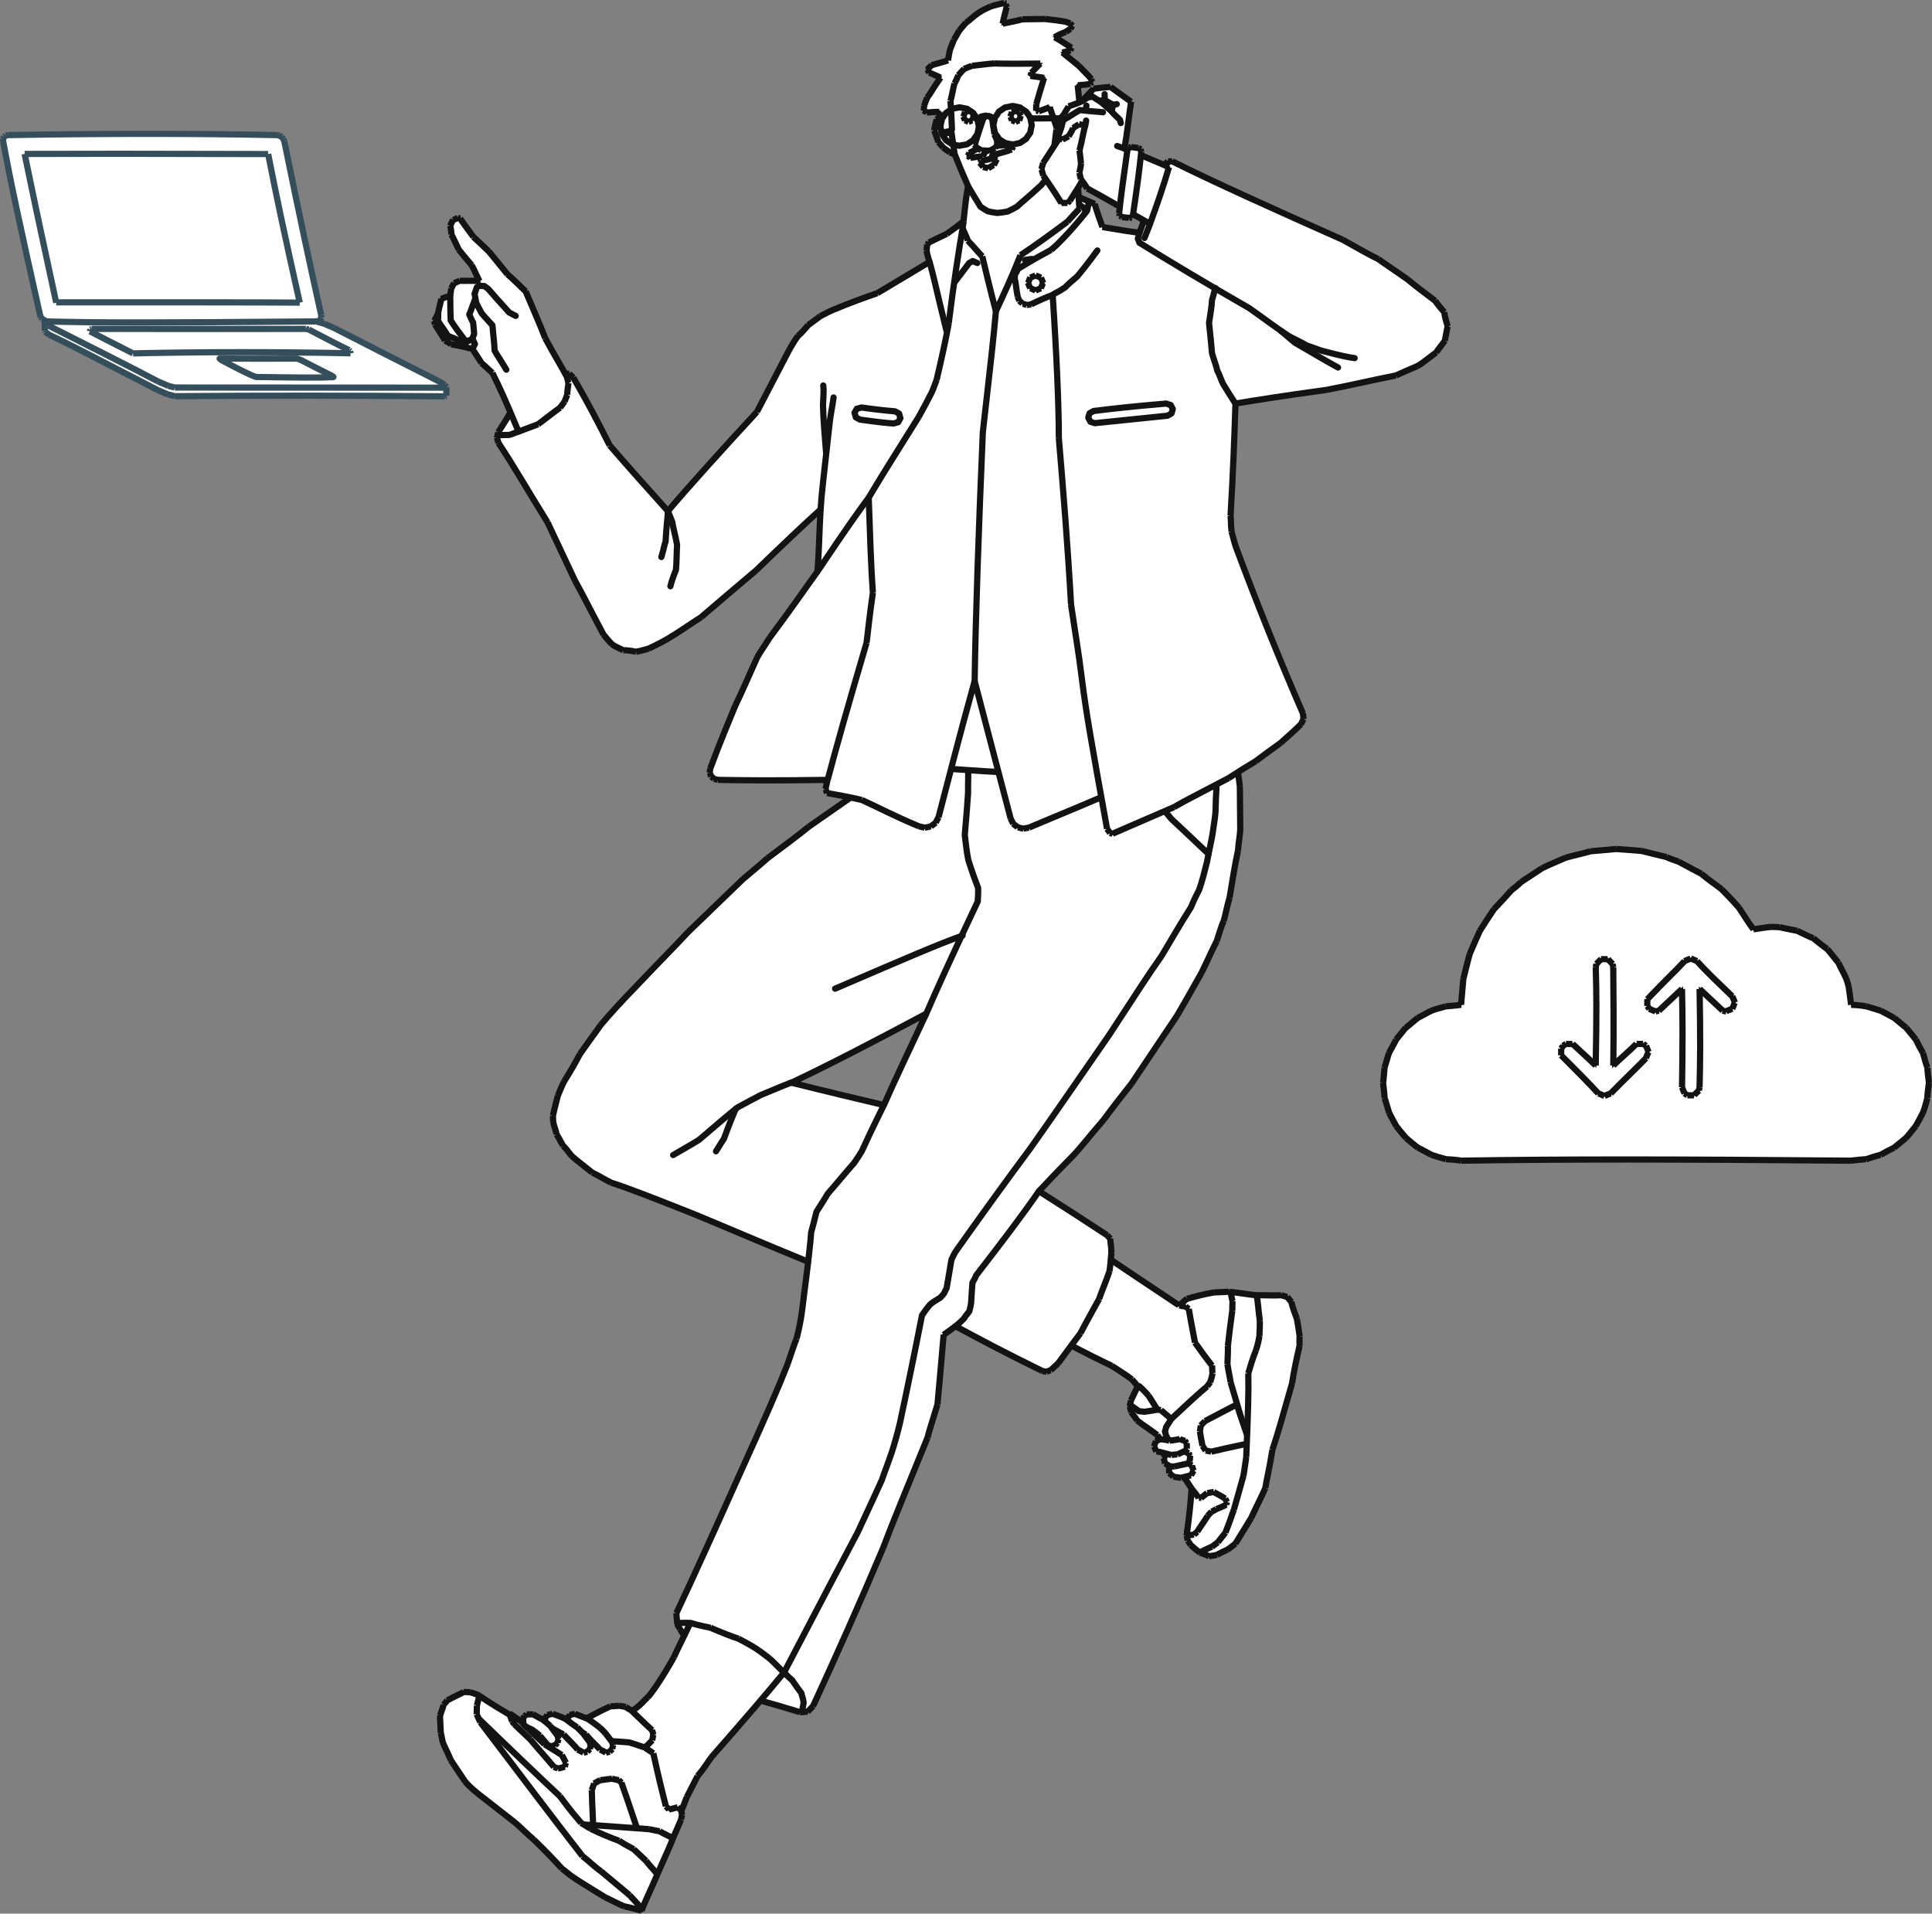 <?xml version="1.0" encoding="UTF-8"?>
<svg id="Lager_2" data-name="Lager 2" xmlns="http://www.w3.org/2000/svg" viewBox="0 0 870.97 862.82">
  <rect x="0" y="0" width="870.97" height="862.82" fill="#808080" stroke="none"/>
  <defs>
    <style>
      .cls-1, .cls-2, .cls-3, .cls-4 {
        fill: none;
      }

      .cls-1, .cls-4 {
        stroke: #344f5b;
        stroke-width: 2.8px;
      }

      .cls-2, .cls-5, .cls-3 {
        stroke: #131313;
      }

      .cls-2, .cls-3 {
        stroke-width: 2.8px;
      }

      .cls-2, .cls-4 {
        stroke-linecap: round;
        stroke-linejoin: round;
      }

      .cls-5 {
        stroke-miterlimit: 10;
      }

      .cls-5, .cls-6 {
        fill: #fff;
      }

      .cls-6 {
        stroke-width: 0px;
      }
    </style>
  </defs>
  <g id="Lager_1-2" data-name="Lager 1">
    <g>
      <g>
        <path class="cls-5" d="M834.33,452.89l-1.06-7.82-1.14-3.99-3.22-7-5.3-6.1-6.19-4.81-7.3-3.47-7.83-1.66-3.88-.24-7.81,1.31-6.61-9.84-7.9-8.32-9.16-7.11-10.29-5.27-5.46-2.3-11.28-2.59-11.39-.85-11.43.82-11.37,3.2-10.49,4.38-9.42,6.33-4.43,4.02-7.77,8.5-6.5,9.5-4.45,10.81-3.1,11.16-.92,11.34-6.97.89-6.43,1.93-6.26,3.13-5.18,4.58-4.32,5.38-3.26,6.02-1.95,6.56-.77,6.81.62,6.84,2.18,6.82,3.04,5.76,4.41,5.41,5.44,4.58,5.93,2.91,6.59,1.98,6.85.7,175.89.27,6.93-.71,6.38-2.15,6.08-3.13,5.46-4.33,4.37-5.38,3.25-6.23,1.83-6.27.87-7.1-.84-6.94-2.02-6.52-3.21-5.82-4.36-5.59-5.24-4.4-5.94-3.25-6.69-1.78-6.87-.95"/>
        <path class="cls-3" d="M834.5,453.05c-.28-2.48-.64-5.02-1.07-8.04M833.43,445.01c-.28-1.24-.71-2.63-1.14-3.82M832.3,441.2c-1.07-2.42-2.42-4.66-3.52-7.15M828.78,434.05c-1.6-1.88-3.08-3.9-5.02-6.15M823.75,427.89c-1.81-1.2-3.39-2.54-6.3-4.87M817.45,423.02c-1.84-.68-3.39-1.51-7.22-3.33M810.23,419.69c-2.78-.59-5.61-1.07-7.81-1.63M802.42,418.06c-1.33-.05-2.7-.18-3.98-.14M798.44,417.93c-1.91.13-3.65.43-7.97,1.07M790.47,419c-2.12-2.78-3.78-5.62-6.5-9.69M783.97,409.31c-1.6-1.83-3.18-3.68-7.88-8.39M776.09,400.92c-2.48-2.03-5.34-3.78-9.14-6.99M766.94,393.93c-2.26-1.24-4.71-2.41-10.23-5.44M756.71,388.49c-1.84-.64-4.02-1.36-5.43-2.07M751.28,386.41c-3.78-.85-7.76-1.92-11.21-2.75M740.07,383.66c-3.15-.31-6.37-.49-11.47-.87M728.6,382.79c-3.52.29-6.78.65-11.5,1.01M717.1,383.8c-3.16.94-6.66,1.62-11.25,2.9M705.86,386.7c-3.61,1.63-7.03,2.96-10.55,4.68M695.3,391.38c-3.86,2.52-7.56,4.98-9.61,6.31M685.7,397.69c-1.53,1.54-3.15,2.74-4.39,3.74M681.3,401.43c-1.99,2.32-4.01,4.49-7.84,8.54M673.46,409.97c-2.19,3.25-4.13,6.3-6.32,9.71M667.14,419.68c-1.47,3.19-2.72,6.11-4.62,10.54M662.53,430.21c-.73,2.72-1.44,5.45-2.84,11.16M659.69,441.37c-.33,3.54-.64,6.99-1.02,11.64M658.67,453.01c-2.62.43-4.86.53-6.98.73M651.7,453.74c-1.7.58-3.87.95-6.55,2.01M645.14,455.75c-1.51.74-3.23,1.77-6.05,3.24M639.1,458.99c-1.44,1.06-2.81,2.43-5.34,4.39M633.75,463.38c-1.09,1.18-2.02,2.51-4.37,5.36M629.38,468.74c-.56,1.32-1.34,2.45-3.22,6.06M626.17,474.8c-.74,2.14-1.24,4.22-1.98,6.56M624.18,481.36c-.26,2.56-.41,5.41-.67,6.89M623.51,488.25c.18,1.76.45,3.38.7,6.89M624.21,495.13c.73,2.04,1.36,4.57,2.01,6.55M626.22,501.69c1.23,2.41,2.34,4.47,3.24,6.04M629.46,507.73c1.22,1.55,2.13,2.73,4.39,5.34M633.85,513.07c1.9,1.56,3.56,3.06,5.36,4.38M639.21,517.45c2.31,1.08,4.4,2.38,6.06,3.22M645.26,520.66c2.06.71,3.82,1.21,6.56,1.98M651.82,522.65c2.78.11,5.53.38,6.89.66M658.71,523.31c47.18-.74,94.39-.7,175.66,0M834.37,523.31c1.9-.16,3.8-.49,6.89-.66M841.26,522.65c2.27-.7,4.54-1.55,6.57-1.98M847.82,520.66c2.12-1.17,4.58-2.54,6.06-3.22M853.88,517.45c1.7-1.35,3.22-2.62,5.35-4.38M859.23,513.07c1.38-1.5,2.42-2.94,4.4-5.34M863.63,507.73c.9-1.69,1.72-3,3.24-6.04M866.87,501.69c.9-2.22,1.5-4.73,2-6.55M868.87,495.13c.03-1.59.23-3.18.7-6.89M869.57,488.25c-.17-2.38-.68-4.94-.66-6.89M868.9,481.36c-.78-1.87-1.14-3.78-1.98-6.56M866.93,474.8c-.74-1.27-1.57-2.64-3.22-6.06M863.71,468.74c-1.3-1.67-2.58-3.18-4.38-5.36M859.33,463.38c-1.41-1.18-3.02-2.41-5.34-4.39M853.98,458.99c-1.67-.98-3.67-1.98-6.04-3.24M847.94,455.75c-1.64-.58-3.04-.94-6.55-2.01M841.39,453.74c-2.23-.42-4.85-.65-6.89-.69"/>
      </g>
      <g>
        <path class="cls-5" d="M780.75,454.65l1.18-2.5-.84-3.06-16.11-15.62-2.6-1.22-3.02,1.01-16.76,17.1.17,3.32.82,1.2,2.58,1.24,1.82-.41,10.29-9.85-.07,44.42,1.38,2.76,1.26.72,2.8-.05,2.36-2.01.08-1.42.26-44.37,10.43,9.65,1.51.33,2.67-.9"/>
        <path class="cls-3" d="M780.93,454.81c.54-1.06.78-2.09,1.16-2.79M782.09,452.02c-.34-1.06-.78-2.02-1.16-2.79M780.93,449.23c-5.8-5.6-11.63-11.07-15.91-15.9M765.02,433.33c-.85-.34-1.55-.67-2.79-1.16M762.22,432.17c-.76.36-1.37.47-2.79,1.16M759.43,433.33c-4.01,4.4-8.51,8.48-16.77,17.18M742.66,450.51c-.09,1.02-.04,2.18-.02,3.04M742.65,453.55c.34.46.55.91.86,1.29M743.5,454.84c1.11.51,2.23.93,2.82,1.16M746.33,456c.4-.09.84-.18,1.51-.31M747.84,455.69c4.05-3.71,7.66-7.29,10.42-9.78M758.26,445.9c.32,12.45.32,25.12.02,44.3M758.28,490.2c.27.68.54,1.5,1.15,2.79M759.43,492.99c.45.34.86.59,1.28.85M760.71,493.84c1.17.03,2.44-.02,3.03,0M763.74,493.84c.56-.74,1.26-1.3,2.14-2.13M765.88,491.71c.03-.3.18-.67.3-1.51M766.18,490.2c.3-11.03.42-22.02.02-44.31M766.2,445.89c2.39,2.27,4.62,4.33,10.42,9.78M776.62,455.67c.51.16,1.03.28,1.51.3M778.14,455.97c.63-.31,1.18-.55,2.79-1.16"/>
      </g>
      <g>
        <path class="cls-5" d="M741.85,471.48l-1.17-.82-3,.15-10.42,9.67v-44.28l-.45-1.64-2.05-2.17-2.78-.09-2.22,2.38-.41,1.39-.17,44.26-10.35-9.65-2.82-.05-1.46.74-.7,1.43.08,3.04,16.58,17.28,2.65.85,3.07-.84,15.73-15.93,1.22-2.99-1.25-2.7"/>
        <path class="cls-3" d="M742.02,471.5c-.32-.22-.58-.33-1.28-.86M740.74,470.65c-1.02.02-2.08.08-3.03,0M737.71,470.65c-3.49,3.58-7.47,6.73-10.41,9.77M727.3,480.41c.23-16.14.08-32.53-.02-44.29M727.28,436.13c-.1-.48-.14-.83-.3-1.52M726.98,434.61c-.7-.74-1.38-1.36-2.13-2.14M724.85,432.47c-.74.08-1.51-.1-3.03,0M721.82,432.47c-.58.48-1.1,1.1-2.14,2.14M719.68,434.61c-.08.46-.22.86-.3,1.52M719.38,436.13c.34,10.54.43,20.73-.02,44.29M719.35,480.41c-4.08-4-8.26-7.69-10.42-9.76M708.94,470.65c-1.05.12-2.25.06-3.01.02M705.93,470.68c-.46.23-.86.58-1.28.86M704.65,471.53c-.24.37-.49.69-.85,1.26M703.8,472.8c0,.74,0,1.47,0,3.01M703.79,475.81c6.4,6.39,12.98,13.05,16.74,17.18M720.54,492.99c.83.27,1.72.67,2.79,1.15M723.33,494.14c.95-.44,1.92-.84,2.79-1.15M726.12,492.99c6.27-6.42,12.66-12.46,15.9-15.9M742.02,477.09c.38-.96.75-2.05,1.15-2.79M743.18,474.29c-.34-.97-.74-1.88-1.15-2.79"/>
      </g>
    </g>
    <g>
      <g>
        <path class="cls-5" d="M433.7,54.33l-2.44-2.78-3.51-1.08-3.13.97-2.21,2.2-1.24,5.03,1.66,5.46,2.47,2.22,2.86,2.37,3.66,1.92,5.05.96-1.78-13.23-1.12-4.27"/>
        <path class="cls-3" d="M433.92,54.18c-.68-.8-1.43-1.74-2.64-2.76M431.28,51.42c-1.28-.36-2.51-.44-3.37-.78M427.91,50.64c-.85.32-1.59.38-3.28.89M424.63,51.53c-.68.78-1.42,1.42-2.37,2.31M422.26,53.84c-.49,1.69-.98,3.83-1.1,4.94M421.16,58.78c.58,1.44,1.09,3.1,1.88,5.29M423.04,64.07c.67.67,1.47,1.63,2.14,2.45M425.18,66.52c.73.55,1.29.98,2.98,2.17M428.16,68.69c1.04.39,2.15.91,3.87,1.74M432.03,70.43c1.46.33,2.92.78,4.78,1.19M436.81,71.62c-.87-5.33-1.42-10.48-1.69-13.24M435.12,58.38c-.42-1.45-.9-3.12-1.2-4.2"/>
      </g>
      <g>
        <path class="cls-5" d="M478.87,604.11l.61.75,21.9,11.04,8.77,6.19,7.25,7.79,8.39,11.88,24.56-18.31.35-13.27-10.54-21.49-1.02-1.55-1.9-.15-5.81,1.53-34.87-23.37-.57-.04-16.83,38.89"/>
        <path class="cls-3" d="M479.09,604.16c.04.12.13.28.26.7M479.35,604.86c4.46,2.08,8.57,4.59,21.86,10.96M501.21,615.82c2.63,1.7,5.54,3.49,9.06,6.08M510.27,621.9c1.6,1.84,3.4,3.92,7.24,8.17M517.51,630.07c3.08,4.36,6.13,8.71,8.32,11.9M525.83,641.97c5.69-4.06,11.11-8.22,24.67-18.57M550.5,623.4c-.06-4.71-.12-9.03,0-13.34M550.51,610.06c-3.91-8.43-8.07-16.75-10.27-21.57M540.24,588.49c-.39-.43-.83-.76-1.27-1.25M538.97,587.24c-.59-.06-1.1-.13-1.78-.15M537.19,587.09c-1.86.25-3.5.91-5.77,1.38M531.42,588.47c-13.14-8.76-26.83-17.86-35.02-23.48M496.4,564.99c-.22.12-.46.23-.58.32M495.82,565.31c-3.45,7.76-6.77,15.36-16.73,38.85"/>
      </g>
      <g>
        <path class="cls-5" d="M548.29,424.49l3.51-9.36,2.4-10.48,4.06-20.93.73-9.95.03-19.1-2.5-16.76-162.12.02-3.06,16.46-26.58,18.19-18.74,14.49-11.25,9.26-24.68,23.76-22.73,24.19-16.52,17.95-9.22,13.04-7.09,12.23-2.91,6.42-2.26,9.35-.15,2.84,1.63,5.24,2.87,5.08,3.85,4.62,9.45,7.41,8.69,4.95,37.7,14.28,51.05,21.28-3.08,22.74-2.37,11.83-3.92,11.46-23.32,53.66-26.65,58.68.18,4.9,1.06,2.16,19.07,27.66,35.35,10.08,3.24-.32,2.51-2.47,31.45-71.25,20.02-49.89,4.56-15.07,2.7-31.36,5.48-3.85,39.26,19.97,1.97.67,1.74-.75,3.55-3.16,9.84-13.54,8.23-15.52,4.91-12.32.69-8.41-.41-6.42-1.46-1.56-30.74-20.01,15.34-15.72,13.99-16.24,12.47-16.45,20.3-30.45,11.08-19.15,7.13-14.35M417.69,457.12l-19.22,40.96-41.48-10,60.46-30.85"/>
        <path class="cls-3" d="M548.51,424.33c1.18-3.61,2.27-7.4,3.15-9.09M551.66,415.24c1.11-4.04,1.82-8.08,2.63-10.4M554.29,404.84c1.33-7.84,2.4-15.03,3.81-21.28M558.1,383.56c.25-3.86,1-7.52,1.02-9.65M559.12,373.91c-.01-3.73-.06-7.86-.18-19.35M558.94,354.56c-.48-4.1-1.11-7.96-2.33-16.59M556.61,337.97c-58.45,1.19-116.81.98-162.1,0M394.51,337.97c-1.3,6.29-2.49,12.74-3.36,16.31M391.15,354.28c-5.71,3.84-11.18,7.8-26.51,18.42M364.64,372.7c-4.34,3.55-8.94,6.98-18.58,14.2M346.06,386.9c-4.26,3.76-8.78,7.49-11.09,9.44M334.97,396.34c-8.37,8.03-16.44,15.9-24.76,23.88M310.21,420.22c-6.18,6.66-12.67,13.12-22.85,23.86M287.36,444.08c-6.34,6.48-12.75,13.44-16.62,18.14M270.74,462.22c-1.76,2.62-3.91,5.31-9.29,13.01M261.45,475.23c-2,3.74-3.95,7.29-7.1,12.29M254.35,487.52c-.93,1.78-1.65,3.59-2.85,6.43M251.5,493.95c-.46,2.03-1.11,3.97-2.24,9.11M249.26,503.06c.09,1.04.05,1.98.13,2.87M249.39,505.93c.46,2.23,1.33,4.07,1.53,5.5M250.92,511.43c1.07,1.62,1.82,3.3,2.91,5.11M253.83,516.54c1.63,1.5,2.75,3.4,3.9,4.63M257.73,521.17c2.15,1.99,4.61,3.73,9.24,7.49M266.97,528.66c3.09,1.47,5.77,3.22,8.57,4.57M275.54,533.23c8.92,2.91,17.77,6.42,37.9,14.39M313.44,547.62c12.77,5.28,25.75,10.91,50.89,21.27M364.33,568.89c-.97,8.4-2.18,17.01-2.83,22.64M361.5,591.53c-.58,4.36-1.45,8.25-2.39,11.98M359.11,603.51c-1.22,2.96-2.14,5.94-4.06,11.53M355.05,615.04c-4.35,11.1-9.12,22.12-23.34,53.5M331.71,668.54c-9.42,21.07-18.96,42.18-26.78,58.75M304.93,727.29c.03,1.97.36,3.95.42,4.95M305.35,732.24c.45.83.96,1.79,1.14,2.23M306.49,734.47c5.82,8.93,11.32,17.09,18.94,27.59M325.43,762.06c10.7,2.79,21.16,5.6,35.25,9.89M360.68,771.95c.87.04,1.94-.16,3.43-.28M364.11,771.67c.64-.53,1.14-1.13,2.42-2.44M366.53,769.23c10.82-23.46,21.09-46.48,31.44-70.95M397.97,698.28c4.74-12.58,10.02-25.16,20.16-50.08M418.13,648.2c.73-3.1,2.01-6.73,4.48-14.94M422.61,633.26c.66-6.58,1.12-12.59,2.8-31.46M425.41,601.8c1.79-1.28,3.87-2.7,5.35-3.87M430.76,597.93c10.91,5.87,21.42,11.52,39.04,20.16M469.8,618.09c.69.19,1.39.31,1.98.39M471.78,618.48c.75-.26,1.44-.61,1.89-.73M473.67,617.75c1.15-1.04,2.16-1.9,3.4-3.13M477.07,614.62c4.07-5.59,8.03-10.92,10-13.48M487.07,601.14c2.88-5.54,6.24-11.49,8.39-15.39M495.46,585.75c1.33-3.9,3.04-7.72,4.69-12.57M500.15,573.18c.34-1.94.51-4.3.87-8.3M501.02,564.88c.02-2.58-.43-4.67-.52-6.43M500.5,558.45c-.47-.55-.95-1.04-1.42-1.53M499.08,556.92c-10.4-6.87-20.53-13.39-30.72-19.85M468.36,537.07c3.29-3.48,6.39-6.88,15.27-15.9M483.63,521.17c3.55-3.69,6.6-7.81,13.95-16.33M497.58,504.84c3.91-5.34,7.97-10.53,12.54-16.3M510.12,488.54c5.27-7.81,10.35-15.57,20.5-30.58M530.62,457.96c2.73-4.6,5.43-9.43,10.99-19.28M541.61,438.68c2.69-5.36,5-10.77,6.9-14.35"/>
        <path class="cls-3" d="M417.57,457.03c-7.04,15.01-14.27,30.25-19.11,41.2M398.46,498.23c-12.85-3.04-25.58-6.05-41.68-10.08M356.78,488.15c18.12-8.61,36.42-18.13,60.79-31.12"/>
      </g>
      <path class="cls-2" d="M417.57,457.03c4.38-10.08,8.87-20.21,23.24-50.66M440.81,406.37c-.04-1.25.24-2.64.14-6.03M440.95,400.34c-1.15-3-2.36-6.09-4.42-12.6M436.53,387.74c-.74-3.57-1.02-6.65-1.6-11.26M434.93,376.48c.64-7.35,1.24-14.61,1.49-18.97M436.42,357.51c-.07-4.5.23-9.33,0-14.84"/>
      <path class="cls-2" d="M517.16,355.9c2.09,2.88,4.4,5.67,11.07,13.51M528.23,369.41c6.28,5.77,12.8,12.09,16.59,15.62"/>
      <path class="cls-2" d="M430.71,597.92c.8-.55,1.7-1.27,3.92-3.5M434.63,594.42c.47-.86,1.06-1.57,2.34-3.2M436.97,591.22c.24-1.18.6-2,.83-3.86M437.8,587.36c.09-2.26.3-4.48.58-8.99M438.38,578.37c.75-1.25,1.42-2.53,1.68-3.34M440.06,575.03c11.13-14.38,21.77-28.34,28.24-37.91"/>
      <path class="cls-2" d="M398.46,498.23c-1.94,4.09-4.24,8.33-9.98,20.85M388.48,519.08c-.94,1.62-1.87,2.93-3.49,5.34M384.99,524.42c-3.61,4.05-6.97,8.22-11.86,13.83M373.13,538.25c-1.69,2.9-3.88,6.22-5.05,8.1M368.08,546.35c-.79,3.33-1.73,6.95-2.4,9.25M365.68,555.6c-.33,4.96-.99,9.64-1.35,13.29"/>
      <path class="cls-2" d="M433.96,421.81c-11.55,4.16-23.02,9.13-57.49,23.95"/>
      <path class="cls-2" d="M356.81,488.03c-2.7,1.06-5.46,2.18-13.76,5.65M343.05,493.68c-3.13,1.57-6.49,3.47-10.44,5.55M332.61,499.23c-4.53,3.57-8.77,7.23-17.49,14.7M315.12,513.93c-2.99,1.89-6.37,3.73-11.67,6.84"/>
      <path class="cls-2" d="M331.71,499.85c-1.14,2.72-2.41,5.55-5.38,13.64M326.33,513.49c-1.44,2.05-2.46,3.9-3.55,5.58"/>
      <path class="cls-2" d="M353.44,754.1c.84.66,1.41,1.54,3.71,3.48M357.15,757.58c1.58,2.34,3.11,4.54,4.11,5.77M361.26,763.35c.24,1.23.74,2.25,1.04,4.26M362.3,767.61c-.19,1.12-.35,2.19-.68,3.67"/>
      <g>
        <path class="cls-5" d="M512.88,624.72l-2.92,6.59-.51,2.9.47,2.41,2.57,3.81,9.17,6.37,15.61,24.44-.53,8.85-1.91,12.14.64,2.21,1.3,2.16,4.15,3.3,3.73.82,3.88-.88,4.71-2.23,4.27-4.59,5.59-9.97,5.56-13.85,5.06-25.28,6.54-21.56,2.1-10.82.36-8.89-1.1-8.25-1.24-5.12-1.71-2.49-2.69-.46-11.62-1.4-10.45-2.69-6.73.38-12.15,3.09-3.52,2.95,3.01.21,1.44,1.42,2.87,15.11,7.73,10.34.04,3.43-.83,4.09-1.5,1.99-16.4,14.4-4.62-3.7-1.63-.39-3.75-6.28-4.87-4.75"/>
        <path class="cls-3" d="M513.1,624.62c-1.12,2.41-2.33,4.89-3.24,6.76M509.86,631.38c-.07.56-.31,1.24-.61,2.66M509.25,634.04c.31.79.44,1.66.71,2.63M509.96,636.67c.6.93,1.38,1.71,2.69,3.76M512.65,640.43c1.94,1.63,3.93,2.77,9.09,6.57M521.74,647c6.05,9.2,11.93,19,15.48,24.2M537.22,671.2c-.22,3.13-.25,6.24-.43,8.73M536.79,679.93c-.35,3.18-.95,6.88-1.82,12.38M534.97,692.31c.13.71.26,1.33.44,2.24M535.41,694.55c.51.61.85,1.25,1.36,2.04M536.77,696.59c1.2,1.08,2.46,2.19,4.18,3.41M540.95,700c.75.28,1.61.45,3.82.83M544.77,700.83c1.04-.34,1.99-.4,3.97-.92M548.74,699.91c1.21-.85,2.68-1.47,4.3-2.4M553.04,697.51c1.76-1.72,3.34-3.09,4.46-4.58M557.5,692.93c1.05-2.27,2.36-4.37,5.42-10.05M562.92,682.88c2.11-5.32,4.51-10.11,5.78-13.5M568.7,669.38c1.29-5.62,2.63-11.47,4.97-25.33M573.67,644.05c1.84-5.58,3.13-10.69,6.38-21.84M580.05,622.21c.69-3.53,1.63-7.26,2.11-10.68M582.16,611.53c-.08-2.67.17-5.34.45-8.84M582.61,602.69c-.53-2.98-.61-6.37-.92-8.48M581.69,594.21c-.13-1.24-.43-2.23-1.4-5.14M580.29,589.07c-.63-.69-1.28-1.58-1.79-2.07M578.5,587c-1-.26-1.88-.59-2.66-.71M575.84,586.29c-2.35-.33-4.87-.47-11.35-1.37M564.49,584.92c-3.68-.65-6.92-1.66-10.56-2.52M553.93,582.4c-2.53.19-4.92.2-6.68.31M547.25,582.71c-4.83.81-9.23,2.06-12.15,2.89M535.1,585.6c-1.12.79-2.02,1.76-3.41,3M531.69,588.6c.69.13,1.47.3,2.81.47M534.5,589.07c.26.2.52.48,1.42,1.09M535.92,590.16c.51,3.29,1.13,6.3,2.8,15.17M538.72,605.33c2.28,3.27,5.04,7.05,7.69,10.4M546.41,615.73c.13,1.09.01,2.19.22,3.43M546.63,619.16c-.17.93-.38,1.94-1.03,4.02M545.6,623.18c-.45.61-.9,1.11-1.39,1.91M544.21,625.09c-4.54,3.73-8.93,7.94-16.14,14.62M528.07,639.71c-1.25-.89-2.2-1.85-4.72-3.93M523.35,635.78c-.43-.05-.86-.16-1.55-.22M521.8,635.56c-1.33-1.92-2.29-3.75-4.1-6.39M517.7,629.17c-1.76-2-3.54-3.77-4.6-4.55"/>
      </g>
      <path class="cls-2" d="M528.07,639.71c-.52.8-.89,1.44-2.35,3.69M525.72,643.4c-.18.75-.32,1.42-.55,2M525.17,645.4c.3.93.45,1.8.69,2.24M525.86,647.64c1,1.57,2.28,3.52,2.8,4.38"/>
      <g>
        <path class="cls-5" d="M548.17,680.53l4.62-1.95.17-1.33-.66-1.41-5.26-3.08-2.75.62-2.77,2.04-1.25-.28-3-4.12-2.51,21.09,3.49-.28,1.55-1.35,4.67-7.14,1.79-1.9,1.97-1.1"/>
        <path class="cls-3" d="M548.39,680.37c.99-.36,2.3-.86,4.39-1.9M552.78,678.47c.03-.27.17-.54.36-1.25M553.14,677.22c-.27-.58-.6-1.18-.8-1.56M552.34,675.66c-1.11-.69-1.96-1.24-5.18-2.96M547.16,672.7c-.98.08-1.73.39-2.98.48M544.18,673.18c-1.06.77-2.01,1.69-2.71,2.12M541.47,675.3c-.26.03-.46,0-1.04.01M540.43,675.31c-.69-.96-1.52-1.97-3.21-4.11M537.22,671.2c-.4,5.64-.94,10.94-2.25,21.11M534.97,692.31c1.23-.07,2.66-.38,3.33-.42M538.3,691.89c.47-.39.96-.92,1.46-1.32M539.76,690.57c1.07-1.85,2.39-3.45,4.71-7.16M544.47,683.41c.54-.64,1.06-1.2,1.71-1.84M546.18,681.57c.64-.26,1.12-.5,2.21-1.2"/>
      </g>
      <g>
        <path class="cls-5" d="M554.6,582.43l1.2,4.34-.25,3.96-1.99,16.07-.07,8.47,1.18,8.09,10.03,35.4,10.78-60.82-8.95-14.16-11.91-1.18"/>
        <path class="cls-3" d="M554.82,582.51c.23,1.52.5,2.97.8,4.16M555.62,586.67c-.03,1.12-.05,2.36-.09,4.23M555.53,590.9c-.8,5.77-1.56,11.97-1.98,15.89M553.55,606.79c.09,2.8-.13,5.73-.21,8.28M553.34,615.07c.48,3.25,1.22,6.39,1.44,8.16M554.78,623.23c3.37,11.18,6.51,22.05,10.01,35.72M564.79,658.95c3.72-22.59,7.59-44.78,10.51-61.04M575.3,597.91c-3.45-5.31-6.9-10.85-8.81-13.95M566.49,583.96c-2.93-.18-5.47-.77-11.67-1.45"/>
      </g>
      <g>
        <path class="cls-5" d="M557.36,633.02l-13.99,7.5-2.11,2.36-.27,2.66.99,6.42,1.55,1.93,2.46.57,17.36-3.78-5.71-17.35"/>
        <path class="cls-3" d="M557.58,633.23c-4.62,2.44-9.42,4.86-14.3,7.47M543.28,640.7c-.45.53-1.01.94-1.94,1.99M541.34,642.69c-.1.84-.27,1.55-.39,2.75M540.95,645.44c.26,1.64.5,3.22,1.15,6.41M542.1,651.85c.3.39.53.92,1.42,2.18M543.52,654.03c.52.09,1.11.11,2.56.48M546.08,654.51c3.97-.97,7.5-1.72,17.38-3.86M563.46,650.65c-1.77-5.34-3.87-10.88-5.88-17.42"/>
      </g>
      <g>
        <path class="cls-5" d="M565.94,609.09l-3.23,10.3-.69,37.64-1.68,8.51-3.99,15.24-4.03,10.25-3.24,4.21-2.63,2.13-5.67,2.74,4.22,1.48,3.58-.63,4.69-2.05,3.68-2.99,7.21-11.7,6.1-13.48,3.28-17.19,9.03-29.89,3.43-16.74-.21-4.17-1.08-8.03-2.38-7.99-1.96-1.98-2.62-.99-11.13.24,1.15,11.32.1,6.82-1.6,6.67"/>
        <path class="cls-3" d="M566.16,608.91c-1.32,3.24-2.29,6.42-3.41,10.31M562.75,619.22c.19,8.91-.12,17.73-.93,37.75M561.82,656.97c-.46,2.78-.79,5.94-1.29,8.51M560.53,665.48c-1.46,5.32-2.99,10.53-4.27,15.19M556.26,680.67c-.96,2.3-1.69,5.1-3.82,10.33M552.44,691c-.96,1.2-2.01,2.5-3.45,4.38M548.99,695.38c-.94.7-1.6,1.26-2.63,1.98M546.36,697.36c-2.08.85-3.81,1.7-5.41,2.64M540.95,700c1.21.35,2.06.82,4.11,1.61M545.06,701.61c1.25-.08,2.67-.37,3.56-.59M548.62,701.02c1.59-.9,3.33-1.72,4.67-2.31M553.29,698.71c1.36-.85,2.55-1.92,3.63-2.74M556.92,695.97c2.86-4.55,5.47-8.84,7.18-11.68M564.1,684.29c2.22-4.85,4.74-9.75,6.33-13.37M570.43,670.92c.54-3.7,1.54-7.16,3.21-17.33M573.64,653.59c2.33-6.94,4.21-13.61,8.82-29.83M582.46,623.76c.87-5.68,2.03-11.05,3.4-17M585.86,606.76c.05-.85-.15-1.71.04-4.22M585.9,602.54c-.34-2.7-.76-5.31-1.25-7.95M584.65,594.59c-.97-2.5-1.76-4.58-2.53-7.65M582.12,586.94c-.35-.43-.92-1.03-1.84-2.17M580.28,584.77c-.65-.18-1.33-.41-2.73-.81M577.55,583.96c-2.08.17-4.49.08-11.06,0M566.49,583.96c.64,2.98.68,5.84,1.45,11.56M567.94,595.52c.06,1.58-.03,2.94-.18,6.79M567.76,602.31c-.28,1.83-.69,3.85-1.6,6.6"/>
      </g>
      <path class="cls-2" d="M521.8,635.56c-1.3.2-2.53.52-5.88.95M515.92,636.51c-.8-.13-1.42-.11-2.51-.25M513.41,636.26c-1.13-.77-2.08-1.67-3.79-2.64"/>
      <g>
        <path class="cls-5" d="M353.22,754.13l-32.58,37.91-5.98,8.61-5.09,9.43-6.11,14.87-30.29-47.2,9.52-4.64,5.05-3.78,4.23-4.05,3.74-4.99,8.22-13.2,7.14-15.25,9.31,1.88,12.64,5.19,7.19,3.73,6.89,5.29,6.54,6.2"/>
        <path class="cls-3" d="M353.44,754.1c-8.32,10.12-17.19,20.42-32.7,38.11M320.74,792.21c-1.66,2.24-3.18,4.94-6.27,8.57M314.47,800.78c-1.07,2.05-2.34,4.64-4.85,9.45M309.62,810.23c-2.21,5.86-4.69,11.75-6.24,14.93M303.38,825.16c-5.99-10.05-12.25-19.81-30.21-47.45M273.17,777.71c2.83-1.49,5.74-2.69,9.58-4.69M282.75,773.02c1.83-1.28,3.94-2.82,4.88-3.55M287.63,769.47c1.66-1.4,3.04-3.07,4.33-4.21M291.96,765.26c.94-.98,1.86-2.2,3.71-4.81M295.67,760.45c2.68-3.98,5.29-8.25,8.19-13.37M303.86,747.08c1.31-3.12,3.15-6.45,7.35-15.36M311.21,731.72c1.75.49,3.63,1.08,9.11,2.19M320.32,733.91c4.53,1.97,9.33,3.85,12.67,4.96M332.99,738.87c1.68.9,3.25,1.64,7.05,3.91M340.04,742.78c2.2,1.4,4.37,3.03,6.96,5.03M347,747.81c2.25,2.03,4.39,4.42,6.44,6.29"/>
      </g>
      <g>
        <path class="cls-5" d="M303.16,829.02l3.78-8.72.31-2.21-.35-1.81-1.47-1.36-3.92,1.08-1.13-1.58-6.07-23.85-3.52-2.83,3.04-3.28.82-2.23-.56-2.35-9.54-8.63-2.62-1.43-2.57-.95-4.2.42-13.12,6.86-27.46-.36-18.3-11.46-5.62-1.07-2.57.53-3.54,2.11-3.1,3.49-1.53,4.86.94,6.19,1.93,5.96,6.4,10.51,5.08,5.3,27.19,21.2,15.55,15.46,8.13,6.1,12.6,8.44,9.93,4.55,15.63-29.05"/>
        <path class="cls-3" d="M303.38,828.83c1.16-2.66,2.13-4.9,3.62-8.34M307,820.49c.08-.71.35-1.53.46-2.2M307.46,818.29c-.05-.47-.27-.94-.45-2.19M307.01,816.1c-.46-.44-.97-.76-1.54-1.26M305.47,814.84c-1.03.27-2.09.63-3.89,1.02M301.58,815.86c-.39-.44-.7-.82-1.4-1.48M300.18,814.38c-1.49-5.8-3.06-12.12-5.66-23.9M294.52,790.48c-1.52-1.1-2.97-1.86-3.78-2.62M290.74,787.86c1.03-.88,2.14-1.96,3.31-3.25M294.05,784.61c.23-.9.29-2.01.43-2.54M294.48,782.07c-.06-.55-.2-.98-.53-2M293.95,780.07c-1.77-1.67-3.94-3.67-9.34-8.89M284.61,771.18c-.98-.53-1.96-1.19-2.54-1.56M282.07,769.62c-.9-.24-2.02-.43-2.93-.54M279.14,769.08c-1.27.1-2.46.21-4,.25M275.14,769.33c-4.79,2.2-9.08,4.52-13.02,6.73M262.12,776.06c-8.37-.5-16.6-.34-27.6-.24M234.52,775.82c-7.32-4.09-14.55-8.51-18.41-11.29M216.11,764.53c-2.02-.69-3.93-.85-5.4-1.36M210.71,763.17c-.86.17-1.62.46-2.63.68M208.08,763.85c-.66.55-1.69.87-3.54,2.06M204.54,765.91c-1.37,1.32-2.63,2.6-3.1,3.42M201.44,769.33c-.36,1.18-.46,2.05-1.33,4.81M200.11,774.14c.21,1.64.5,3.26.79,6.44M200.9,780.58c.8,2.07,1.65,4.38,2.06,5.91M202.96,786.49c2.27,3.54,4.58,7.28,6.2,10.29M209.16,796.78c1.2,1.28,2.44,2.51,5.07,5.51M214.23,802.29c10.6,8.07,21.4,16.35,27.35,21.09M241.58,823.38c4.49,4.66,9.18,8.94,15.25,15.49M256.83,838.87c2.51,1.81,4.9,3.62,8.18,6.27M265.01,845.14c4.83,2.94,10,6.27,12.73,8.32M277.74,853.46c2.92,1.46,5.91,2.56,9.85,4.41M287.59,857.87c4.2-8.33,8.63-16.74,15.79-29.04"/>
      </g>
      <g>
        <path class="cls-5" d="M287.89,826.83l-7.68-23.17-1.19-1.19-3.13-.69-5.17.8-2.84,1.36-1.08,3,.54,17.86,20.68,1.96"/>
        <path class="cls-3" d="M288.11,826.93c-2.01-5.56-3.75-11.27-7.95-23.19M280.16,803.74c-.42-.4-.83-.81-1.19-1.08M278.97,802.66c-.62-.14-1.35-.33-3.09-.69M275.88,801.97c-1.35.16-2.28.24-5.26.66M270.62,802.63c-.71.29-1.25.62-2.8,1.51M267.82,804.14c-.24.64-.56,1.49-1.04,3M266.78,807.14c.14,6.46.61,12.95.62,17.87M267.4,825.01c8.1.6,16.02,1.41,20.71,1.92"/>
      </g>
      <path class="cls-2" d="M290.67,787.82c-1.5-.31-2.94-1.03-7.05-2.23M283.62,785.59c-2.58-.22-5.49-.48-12.87-.72"/>
      <g>
        <path class="cls-5" d="M261.28,822.5l31.39,2.17,4.91.92,5.88,3.39-6.96,15.99-33.75-16.94-1.37-5.36"/>
        <path class="cls-3" d="M261.5,822.5c8.95.63,17.71,1.16,31,2.2M292.5,824.7c1.76.33,3.36.71,4.87.98M297.37,825.68c2.38,1.4,4.71,2.3,6.01,3.17M303.38,828.85c-1.77,4.63-3.99,9.15-7.03,16.22M296.35,845.07c-10.69-5.13-20.86-10.46-33.45-17.2M262.9,827.87c-.44-2.06-.86-3.93-1.4-5.37"/>
      </g>
      <g>
        <path class="cls-5" d="M213.72,773.24l38.75,36.75,9.49,11.88,4.52,2.53,12.46,5.57,6.63,3.75,5.52,5.33,5.31,6.17-6.93,16.39-34.41-24.34-48.12-52.23-1.65-2.7v-3.04s1.26-2.55,1.26-2.55l2.67-2.06,4.79-1.61"/>
        <path class="cls-3" d="M213.94,773.09c14.84,14.4,29.67,28.58,38.42,36.74M252.36,809.83c2.02,2.54,3.72,5.26,9.64,12.09M262,821.92c.95.64,1.88,1.1,4.27,2.61M266.27,824.53c4.37,2.15,8.78,3.96,12.79,5.43M279.06,829.96c1.66,1.04,3.07,1.87,6.63,3.79M285.69,833.75c1.28,1.16,2.72,2.54,5.56,5.24M291.25,838.99c1.55,2.12,3.34,3.78,5.1,6.08M296.35,845.07c-2.81,6.71-5.94,12.95-7.1,16.36M289.25,861.43c-11.28-7.34-22.46-15.47-34.1-23.99M255.15,837.44c-13.82-14.79-27.5-29.69-48.33-52.52M206.82,784.92c-.47-.84-.86-1.74-1.45-2.63M205.37,782.29c-.09-.94,0-1.81-.03-3.02M205.34,779.27c.54-.9,1-1.92,1.37-2.66M206.71,776.61c.85-.52,1.65-1.18,2.48-1.72M209.19,774.89c1.42-.55,2.6-1.12,4.75-1.8"/>
      </g>
      <g>
        <path class="cls-5" d="M270.73,843.51l-8.04-6.54-46.28-60.51-1.32-3.75.02-3.73,1.09-4.59-4.15-1.55-2.8-.14-7.78,4.16-1.32,1.86-1.95,4.53.36,8.24,1.08,4.06,3.52,7.87,6.49,10.03,5.69,5.18,16.72,13.14,8.57,7.6,12.76,12.96,4.48,3.51,14.79,9.64,8.95,4.22,7.57,1.57-.62-1.57-4.93-5.13-12.62-10.85"/>
        <path class="cls-3" d="M270.95,843.72c-3.14-2.21-5.84-4.97-8.38-6.87M262.57,836.85c-13.24-17.02-26.63-34.81-46.04-60.37M216.53,776.48c-.39-.91-.91-1.83-1.63-3.58M214.9,772.9c-.03-1.32.12-2.7.09-3.94M214.99,768.96c.33-1.21.66-2.67,1.12-4.44M216.11,764.52c-.9-.5-2.14-.95-4.08-1.53M212.03,762.99c-1.1-.04-2.29-.15-2.94-.13M209.09,762.86c-1.66.95-3.86,1.79-7.46,3.79M201.63,766.65c-.52.71-1.07,1.3-1.64,1.95M199.99,768.6c-.35,1.51-.92,2.71-1.58,4.81M198.41,773.41c-.07,1.51.1,3.24.31,7.96M198.72,781.37c.44,1.62.66,3.38.93,4.23M199.65,785.6c.66,1.8,1.75,3.68,3.6,7.97M203.25,793.57c1.18,1.93,2.47,3.69,6.44,9.68M209.69,803.25c1.1,1.3,2.2,2.43,5.47,5.19M215.16,808.44c5.46,4.25,11.62,9.04,17.05,13.32M232.21,821.76c2.77,2.33,5.33,5.12,8.37,7.62M240.58,829.38c4.93,4.69,9.72,9.78,12.72,13.08M253.3,842.46c1.33.92,2.38,1.98,4.44,3.48M257.74,845.94c3.19,2.23,6.51,4.21,15.1,9.51M272.84,855.45c2.98,1.35,6.02,3.07,8.59,4.05M281.43,859.5c2.77.52,5.11,1.31,7.8,1.96M289.23,861.46c-.22-.68-.39-1.24-.56-1.71M288.67,859.75c-1.44-1.61-2.74-2.93-4.89-5.32M283.78,854.43c-4.12-3.46-8.03-6.68-12.83-10.71"/>
      </g>
      <g>
        <path class="cls-5" d="M229.53,772.49l1.26,3.46,1.04,1.7,7.42,6.75,10.43,12.07,2.07.92,2.69-.6.63-1.97-1.64-3.46-8.02-4.79-11.09-10.6-4.78-3.23"/>
        <path class="cls-3" d="M229.75,772.6c.22,1.02.49,1.86,1.12,3.51M230.87,776.11c.32.49.71.87,1.1,1.39M231.97,777.5c1.56,1.59,3.22,3.02,7.08,6.75M239.05,784.25c3.94,4.69,7.67,8.79,10.65,12.39M249.7,796.64c.62.27,1.19.41,1.88.69M251.58,797.33c.71-.05,1.27-.3,3.04-.75M254.62,796.58c.21-.71.31-1.3.48-1.81M255.1,794.77c-.5-1.12-1.08-2.18-1.82-3.47M253.28,791.3c-1.79-1.11-3.57-2.33-7.79-4.83M245.49,786.47c-4.2-4.06-8.52-8.13-10.97-10.65M234.52,775.82c-1.12-.65-2.34-1.77-4.77-3.22"/>
      </g>
      <g>
        <path class="cls-5" d="M486.06,88.79l-1.55-28.94-2.83,1.13,1.09-11.2-.24-13.03-.93-3.92-2.12-3.41-6.18-5.57-3.51-2.07-7.3-2.37-9.15-.13-7.27.96-7.06,2.14-3.28,2.35-2.52,2.53-2.57,4.87-2.23,4.85-.87,5.53-.25,5.21,3.01,21.87,5.98,14.46-2.09,15.86-8.38,26.18,22.49,19.75,45.98-26.32-7.95-30.58"/>
        <path class="cls-3" d="M486.28,88.85c-.44-6.89-.93-14.27-1.91-28.86M484.37,59.99c-1.01.45-1.93.71-2.9,1.14M481.47,61.13c.58-4.41,1.24-8.62,1.21-11.2M482.68,49.93c-.01-4.49-.21-9.39-.14-13.37M482.54,36.56c-.29-1.2-.73-2.36-1.02-3.8M481.52,32.76c-.47-.84-.99-1.83-2.04-3.39M479.48,29.37c-1.81-1.65-3.8-3.21-6.18-5.42M473.3,23.95c-1.42-.76-2.86-1.71-3.64-1.98M469.66,21.97c-1.82-.75-3.49-1.37-7.17-2.34M462.49,19.63c-1.78-.16-3.91-.22-9.32-.26M453.17,19.37c-3.02.22-5.82.53-7.18.76M445.99,20.13c-1.8.65-3.06,1.22-7,2.35M438.99,22.48c-.84.57-1.55.92-3.09,2.06M435.9,24.54c-.8.98-1.56,1.67-2.64,2.8M433.26,27.34c-1.13,1.71-2.14,3.26-2.83,4.65M430.43,31.99c-.28,1.05-.66,2.23-1.97,5.04M428.46,37.03c-.15,1.2-.5,2.32-1.08,5.3M427.38,42.33c.09,1.92.02,3.73-.15,5.45M427.23,47.78c.98,6.9,1.98,13.65,3.12,21.64M430.35,69.42c1.72,4.43,3.51,8.72,6.08,14.53M436.43,83.95c-.65,3.4-1.07,6.29-2.06,15.8M434.37,99.75c-3.08,9.12-6,18.19-8.61,26.32M425.76,126.07c8.78,7.36,16.95,14.84,22.63,19.64M448.39,145.71c11.43-6.36,22.9-12.83,45.87-26.07M494.26,119.64c-1.79-7.52-3.93-14.53-7.98-30.79"/>
      </g>
      <path class="cls-2" d="M311.21,731.72c-1.11,0-1.85-.06-4.79-.01M306.42,731.71c-.22.19-.4.48-.88,1.03"/>
      <path class="cls-2" d="M548.37,354.62c.06,1.93-.26,4-.34,9.8M548.03,364.42c-.04,2.84-.49,5.47-1.42,11.67M546.61,376.09c-.41,2.7-1.04,4.98-2.5,12.61M544.11,388.7c-1.08,4.33-2.22,8.83-3.55,12.58M540.56,401.28c-.99,1.92-2.04,3.85-3.7,7.84M536.86,409.12c-4.82,7.55-9.05,14.96-13.23,21.91M523.63,431.03c-5.7,8.07-10.81,15.99-23.62,35.63M500.01,466.66c-12.79,18.44-25.88,37.51-35.6,51.21M464.41,517.87c-11.43,15.37-22.77,31.12-32.86,45.36M431.55,563.23c-.87,1.17-1.59,2.41-2.62,4.7M428.93,567.93c-.89,4.99-1.61,9.86-2.19,12.9M426.74,580.83c-.32.46-.52,1.01-1.16,2.31M425.58,583.14c-.38.57-.85,1.02-1.7,1.95M423.88,585.09c-1.77,1.08-3.59,2.12-4.64,3.13M419.24,588.22c-1.54,1.77-2.9,3.81-3.59,4.8M415.65,593.02c-3.36,17.19-6.86,34.19-9.92,48.45M405.73,641.47c-1.16,4.88-2.45,9.43-3.76,13.46M401.97,654.93c-1.58,4.69-3.36,9.14-4.39,12.29M397.58,667.22c-2.27,4.99-4.52,9.94-10.98,23.78M386.6,691c-7.55,14.25-15.1,28.46-33.16,63.1"/>
      <g>
        <path class="cls-5" d="M415.44,345.63l51.88,3.24-6.73-48.2-39.82.65-4.99,44.1"/>
        <path class="cls-3" d="M415.66,345.55c18.85,1.79,37.89,2.77,51.77,3.49M467.43,349.04c-1.31-10.26-2.72-20.48-6.67-48.44M460.76,300.6c-13.4.47-26.84.77-40.02.8M420.74,301.4c-1.4,15.94-3.36,31.5-5.08,44.15"/>
      </g>
      <g>
        <path class="cls-5" d="M372.89,351.69l-.86,3.93.96,1.86,15.29,3.35,25.96,11.61,2.72.83,2.65-.58,2.23-1.68,1.15-2.4,16.54-61.33,16.03,61.86,1.2,2.09,1.9,1.71,2.81.72,2.25-.36,40.2-17-5.14-243.92-10-19.78-2.17-.4-.16,1.75-5.04,6.06-21.19,15-11.32,25.47-6.22-24.95-6.22-7.06-2.52-5.5-54.27,124.47-6.58,124.23"/>
        <path class="cls-3" d="M373.11,351.62c-.49,1.54-.64,2.96-.99,4.11M372.12,355.73c.22.35.36.85.74,1.82M372.86,357.55c3.84.73,8.14,1.38,15.63,3.12M388.49,360.67c6.67,2.96,12.8,6.4,25.73,11.88M414.22,372.55c.52.16,1.31.28,2.69.63M416.91,373.18c.91-.14,1.85-.42,2.71-.59M419.62,372.59c.55-.43,1.01-.79,2.21-1.67M421.83,370.92c.32-.7.74-1.5,1.27-2.46M423.1,368.46c4.52-17.25,8.85-34.5,16.28-61.39M439.38,307.07c5.34,20.24,10.53,40.49,16.22,61.96M455.6,369.03c.18.46.5,1.04,1.18,2.33M456.78,371.36c.71.72,1.55,1.18,2.04,1.62M458.82,372.98c.61.11,1.11.37,2.54.63M461.36,373.61c.96-.12,1.79-.41,2.55-.49M463.91,373.12c16.02-6.72,31.88-13.26,39.97-16.94M503.88,356.18c-2.78-67.19-4.33-134.73-5-243.71M498.88,112.47c-3.76-7.06-7.63-14.75-10.18-19.76M488.7,92.71c-.52-.15-.88-.17-2.2-.51M486.5,92.2c.02.51.09.98.12,1.85M486.62,94.05c-1.64,1.82-3.41,3.6-5.37,5.87M481.25,99.92c-7.5,5.67-15.4,11.26-21.23,15.17M460.02,115.09c-3.63,9.23-7.73,18.1-11.06,25.21M448.96,140.3c-2.5-9.45-4.84-19.22-6.13-24.7M442.83,115.6c-1.99-1.97-3.74-4.27-6.52-7.13M436.31,108.47c-.44-1.48-1.47-3.28-2.35-5.63M433.96,102.84c-13.03,32.64-27.24,65.38-54.16,124.4M379.8,227.24c-1.44,38.91-3.69,78.02-6.69,124.38"/>
      </g>
      <path class="cls-2" d="M462.04,117.2c.66-.12,1.33-.18,3.11-.45M465.15,116.75c.97.5,1.83,1.24,2.72,1.58M467.87,118.33c4.92,5.78,10.14,12.19,13.38,15.63"/>
      <path class="cls-2" d="M424.61,134.45c2.71-3.42,5.13-6.31,12.32-15.88M436.93,118.57c.66-.3,1.22-.68,1.59-.87M438.52,117.7c.74.28,1.5.61,2.08.89"/>
      <path class="cls-2" d="M427.42,58.76c-.01.29-.11.51-.25,1.23"/>
      <path class="cls-2" d="M436.43,83.95c1.11,1.92,2.17,3.7,5.54,9.21M441.97,93.16c.99.73,1.8,1.14,3.29,2.06M445.26,95.22c1.01.3,2.11.5,4.31.79M449.57,96.01c1.36-.12,2.55-.23,4.63-.64M454.2,95.37c1.11-.48,2.58-1.22,4.29-2.21M458.49,93.16c2.48-2.34,5.28-4.47,10.9-9.68M469.39,83.48c.76-.87,1.32-1.58,2.02-2.57M471.41,80.91c.44-.86.85-1.79,1.31-2.99M472.72,77.92c.71-2.59,1.32-4.68,1.83-6.3"/>
      <g>
        <path class="cls-5" d="M428.96,58.83l-4.45,1.18-.85-3.33-.05-6.4-5.98.35-1.31-.74.11-2.16,1.82-3.7,5.76-9.22-5.15-2.26-1.05-1.37,2.13-1.68,7.33-2.49,1.24-4.4,1.37-4.65,2.38-4.18,3.35-3.63,5.69-4.2,5.44-3.01,5.82-1.57.78.09.55,1.87-1.88,7.53,8.72-2.19,10.34-.22,8.66,1.42,2.9.82.59.99-.59,1.27-2.36,1.32-4.77,2.39,7.37,4.9-.4,1.08-3.48,1.13,7.19,5.79,5.58,6.1.55,1.42-.84.58-5.76.7,1.16,14.95-10.52,4.34-3.15-9.22-4.87,1.64-1.32-.29v-2.8s3.78-11.95,3.78-11.95l-6.26-.97.39-1.46,4.07-3.75-20.65-.1-10.31.8-3.44,1.69-2.57,2.54-1.57,3.79-1.85,7.86.69,13.25"/>
        <path class="cls-3" d="M429.18,58.86c-1.34.28-2.98.68-4.57,1.12M424.61,59.98c-.17-.74-.44-1.46-.92-3.25M423.69,56.73c.06-1.99-.03-3.88-.27-6.27M423.42,50.46c-1.69-.07-3.04.12-5.59.26M417.83,50.72c-.47-.33-1.05-.59-1.38-.89M416.45,49.83c.03-.51.06-.92.16-2.13M416.61,47.7c.34-1.12.83-2.4,1.44-3.74M418.05,43.96c1.42-1.78,2.49-4.07,5.97-8.95M424.02,35.01c-1.28-.59-2.54-1.22-5.11-2.29M418.91,32.72c-.19-.29-.39-.62-.92-1.35M417.99,31.37c.74-.75,1.54-1.56,2.04-1.96M420.03,29.41c1.92-.68,3.67-.96,7.36-2.19M427.39,27.22c.28-1.7.54-3.61.91-4.77M428.3,22.45c.45-1.55,1.27-3.07,1.69-4.46M429.99,17.99c.53-.73.96-1.73,2.41-4.11M432.4,13.88c.81-.87,1.75-2.25,3.11-3.66M435.51,10.22c1.76-1.18,3.09-2.73,5.68-4.47M441.19,5.75c1.93-1.31,4.01-2.16,5.55-2.89M446.74,2.86c2-.54,3.77-1.11,5.94-1.48M452.68,1.38c.21.07.4.12.86.25M453.54,1.63c0,.37.06.69.24,1.61M453.78,3.24c-.7,2.86-1.47,5.7-1.79,7.44M451.99,10.68c3.6-.8,7.24-1.42,8.83-1.97M460.82,8.71c2.97,0,5.91-.15,10.41-.14M471.23,8.57c3.56.42,6.54.76,8.66,1.14M479.89,9.71c.9.18,1.7.55,2.61.88M482.5,10.59c.33.29.6.63.9,1M483.4,11.59c-.35.57-.72,1.12-.9,1.43M482.5,13.02c-.76.56-1.66,1.07-2.03,1.34M480.47,14.36c-2.16.81-4,1.72-5.04,2.46M475.43,16.82c2.6,1.33,4.7,2.9,7.59,4.69M483.02,21.51c-.14.4-.33.89-.49,1.25M482.53,22.76c-1.1.38-2.3.55-3.56.94M478.97,23.7c1.62,1.29,3.13,2.51,7.26,5.88M486.23,29.58c2.42,2.5,4.59,4.61,5.69,6.02M491.92,35.6c.13.5.25.94.4,1.35M492.32,36.95c-.33.27-.64.58-.88.82M491.44,37.77c-1.23.33-2.64.5-5.58.68M485.86,38.45c.36,4.42,1.03,8.71,1.19,14.94M487.05,53.39c-3.57,1.24-6.72,2.51-10.65,4.24M476.4,57.63c-1.1-3.06-2-6-3.16-9.3M473.24,48.33c-1.7.61-3.16,1.26-4.92,1.83M468.32,50.16c-.4-.12-.83-.26-1.16-.33M467.16,49.83c-.08-.73-.05-1.52.01-2.86M467.17,46.97c.81-3.01,1.59-5.48,3.51-11.84M470.68,35.13c-1.76-.38-4-.57-6.14-.91M464.54,34.22c.09-.39.25-.88.44-1.41M464.98,32.81c1.35-1.36,2.44-2.68,4-4.14M468.98,28.67c-8.48.08-16.39.12-20.83-.06M448.15,28.61c-3.42.2-6.41.72-9.97,1.07M438.18,29.68c-1.28.53-2.46.87-3.55,1.42M434.63,31.1c-.77.72-1.49,1.58-2.58,2.82M432.05,33.92c-.6,1.43-1.27,2.93-1.77,3.7M430.28,37.62c-.71,2.85-1.11,5.38-1.79,7.93M428.49,45.55c.33,4.39.5,8.66.69,13.31"/>
      </g>
      <path class="cls-2" d="M464.58,53.37c3.39.11,7.18-.11,17.46,0"/>
      <g>
        <path class="cls-5" d="M477.22,54.13l3.02-2.66,3.17-.82,3.5.99,2.18,2.31.93,4.63-1.53,5.6-2.15,2.31-3.26,2.19-3.9,1.91-4.61,1.13,1.8-13.32,1.16-4.15"/>
        <path class="cls-3" d="M477.44,54.18c.84-.99,1.75-1.66,2.64-2.76M480.08,51.42c1.27-.3,2.64-.65,3.37-.78M483.45,50.64c1.1.29,2.35.71,3.28.89M486.73,51.53c.73.82,1.65,1.48,2.38,2.31M489.11,53.84c.17,1.66.74,3.06,1.1,4.94M490.21,58.78c-.7,1.89-1.28,3.89-1.88,5.29M488.33,64.07c-.64.77-1.27,1.54-2.14,2.45M486.19,66.52c-.91.66-1.7,1.17-2.99,2.17M483.2,68.69c-.91.36-1.86.79-3.87,1.74M479.33,70.43c-1.55.49-3.09.75-4.78,1.19M474.55,71.62c.39-2.5.71-5.37,1.69-13.24M476.24,58.38c.51-1.56,1.02-3.2,1.2-4.2"/>
      </g>
      <path class="cls-2" d="M483.21,68.69c-.95.31-1.78.84-4.2,1.85M479.01,70.54c-1.61.32-3.54.96-4.46,1.08"/>
      <g>
        <path class="cls-5" d="M442.13,72.51l6.12-1.49,1.05.61-1.12,2.68-2.49,1.56-2.35-.67-1.63-1.87.79-.61"/>
        <path class="cls-3" d="M442.35,72.52c1.66-.31,3.36-.63,6.07-1.34M448.42,71.18c.33.24.72.51.94.64M449.36,71.82c-.41.95-1.02,1.97-1.36,2.6M448,74.42c-.85.36-1.54.87-2.45,1.43M445.55,75.85c-.79-.24-1.75-.38-2.3-.56M443.25,75.29c-.52-.66-1.02-1.28-1.52-1.94M441.73,73.35c.18-.25.37-.51.62-.83"/>
      </g>
      <g>
        <path class="cls-5" d="M443.67,67.12l-1.49-.58-5.22,2.25-.78,1.56,1.13.94,5.52-.84,1.28-2.2-.43-1.32"/>
        <path class="cls-3" d="M443.89,66.94c-.32-.12-.69-.19-1.5-.49M442.39,66.45c-1.62.49-2.96,1.19-5.41,2.51M436.98,68.96c-.16.3-.28.56-.64,1.29M436.34,70.25c.45.35.85.68,1.13.92M437.47,71.17c2.02-.3,3.99-.65,5.5-.65M442.97,70.52c.42-.56.67-1.24,1.26-2.28M444.23,68.24c-.09-.33-.23-.76-.34-1.3"/>
      </g>
      <g>
        <path class="cls-5" d="M456.58,65.87l-.84-.92-8.94,1-.7,1.24.39,1.54,1.38,1.21,8-2.66,1.12-1.15"/>
        <path class="cls-3" d="M456.8,66.07c-.42-.24-.75-.63-1.23-.92M455.57,65.15c-3.16.45-6.1.54-8.58.72M446.99,65.87c-.27.33-.53.67-1.05,1.31M445.94,67.18c.1.46.23.96.44,1.73M446.38,68.91c.48.24.9.66,1.59.99M447.97,69.9c2.9-.96,5.57-1.45,8.07-2.5M456.04,67.4c.14-.32.34-.63.76-1.33"/>
      </g>
      <g>
        <path class="cls-5" d="M457.61,55.08l-1.59-.73-.38-1.68.4-1.95,1.64-.84,1.64.63.68,1.76-.48,2.05-1.78.62"/>
        <path class="cls-3" d="M457.83,54.91c-.52-.27-1.02-.42-1.63-.68M456.2,54.23c-.16-.36-.28-.76-.68-1.64M455.52,52.59c.2-.76.46-1.36.68-2M456.2,50.59c.7-.24,1.31-.53,1.63-.68M457.83,49.91c.49.22,1.05.46,1.63.68M459.46,50.59c.17.55.5,1.13.68,1.63M460.14,52.22c-.2.84-.46,1.56-.68,2.01M459.46,54.23c-.49.18-.93.42-1.63.68"/>
      </g>
      <g>
        <path class="cls-5" d="M436.44,54.92l-1.44-.52-.71-1.89.67-1.75,1.88-.97,1.58.92.61,1.4-.75,2.19-1.43.69"/>
        <path class="cls-3" d="M436.66,54.91c-.53-.23-1-.4-1.63-.68M435.03,54.23c-.18-.37-.35-.68-.68-1.64M434.35,52.59c.16-.55.36-1.24.68-2M435.03,50.59c.53-.19,1.14-.47,1.63-.68M436.66,49.91c.63.21,1.28.56,1.64.68M438.3,50.59c.27.63.51,1.15.68,1.63M438.98,52.22c-.25.65-.44,1.47-.68,2.01M438.3,54.23c-.64.2-1.1.51-1.64.68"/>
      </g>
      <g>
        <path class="cls-5" d="M442.96,53.89l-3.56,11.47,1.07,1.14,1.99,1.27,3.65.39,2.37-1.37,1.16-1.66.02-1.74-1.22-2.61-1.25-6.7-.35-1.4-1.34-.56-1.39.34-.83,1.38"/>
        <path class="cls-3" d="M443.18,53.72c-1.63,4.49-3.01,9.38-3.75,11.52M439.43,65.24c.21.36.39.63.85,1.33M440.28,66.57c.79.48,1.54.81,2.18,1.25M442.46,67.82c.98.04,1.76.01,3.51.15M445.97,67.97c.76-.26,1.49-.61,2.54-1.24M448.51,66.73c.28-.41.68-.81,1.07-1.48M449.58,65.25c-.09-.55-.04-1.12-.11-1.83M449.47,63.42c-.14-.63-.48-1.17-1.22-2.82M448.25,60.6c0-1.47-.5-3.14-.91-6.67M447.34,53.93c-.19-.41-.48-.8-.7-1.2M446.64,52.73c-.36-.13-.7-.34-1.29-.52M445.35,52.21c-.38.1-.86.2-1.35.38M444,52.59c-.35.39-.66.86-.82,1.13"/>
      </g>
      <path class="cls-2" d="M479.7,59.69c.09-.39.2-.93.41-2.4M480.11,57.29c.52-.8.92-1.42,1.19-1.9M481.3,55.39c.6-.29,1.05-.59,1.86-.97M483.16,54.42c.75.18,1.34.18,2.47.38"/>
      <path class="cls-2" d="M479.75,58.89c.24-.25.49-.63,1.11-1.4M480.86,57.49c.31-.1.73-.15,1.55-.19M482.41,57.3c.31.21.63.42,1.37.88M483.78,58.18c.13.4.24.74.59,1.81"/>
      <g>
        <path class="cls-5" d="M433.74,103.01l.56-3.35-7.62,5.98-7.96,3.69-.71.88-.12,2.7,1.27,5.34-23.77,13.89-19.48,7.52-5.99,2.95-5.53,3.85-4.81,4.89-3.61,5.91-14.87,28.44-40.06,44.75-26.29-29.76-16.46-30.63-1.78-1.57-4.01.21-7.42,3.11-7.03,4.51-5.72,5.75-7.53,12.77-.75,2.57.84,2.24,22.12,35.75,12.4,26.46,12.46,24.31,4.01,4.38,4.98,2.5,5.7.6,5.87-1.27,8.27-4.14,15.38-10,24.92-21.05,28.73-27.28-1.04,27.65-21.86,29.81-5.48,9.03-9.85,21.64-11.31,28.53-.26,1.58.78,1.67,1.23,1.38,1.8.51,49.27.06,17.52-61.93,2.97-22.64-1.88-42.76,22.49-36.33,5.83-10.97,2.47-5.91,5.29-25.67,6.4-42.87"/>
        <path class="cls-3" d="M433.96,102.84c.13-.81.25-1.45.41-3.08M434.37,99.76c-2.15,1.78-4.67,3.64-7.56,5.69M426.81,105.45c-2.07.97-4.48,2.1-8,3.84M418.81,109.29c-.25.35-.48.64-.82,1.08M417.99,110.37c-.16.62-.09,1.02-.26,2.66M417.73,113.03c.14,1.18.47,2.27,1.28,5.08M419.01,118.11c-4.82,2.86-9.73,5.84-23.53,14.08M395.48,132.19c-6.22,2.14-12.29,4.33-19.55,7.38M375.93,139.57c-1.67.66-3.32,1.48-6.12,2.98M369.81,142.55c-1.9,1.36-3.82,2.89-5.43,4M364.38,146.55c-1.54,1.81-3.14,3.67-4.62,4.92M359.76,151.47c-1,1.3-1.85,2.59-3.68,5.72M356.08,157.19c-3.04,5.92-6.05,11.51-14.84,28.5M341.24,185.69c-15.42,16.74-30.89,33.79-40.13,44.76M301.11,230.45c-9.01-10.07-17.88-19.94-26.27-29.67M274.84,200.78c-5.08-10.17-10.74-20.85-16.39-30.54M258.45,170.24c-.51-.44-1.08-.96-1.87-1.73M256.58,168.51c-1.15-.1-2.43-.02-4.1.22M252.48,168.73c-3.03,1.18-5.84,2.76-7.6,3.17M244.88,171.9c-1.19,1.09-2.67,1.86-6.78,4.54M238.1,176.44c-1.28,1.35-2.32,2.43-5.77,5.77M232.33,182.21c-2.78,4.93-5.71,9.57-7.73,12.71M224.6,194.92c-.15,1-.49,1.85-.57,2.43M224.03,197.35c.15.62.35,1.31.71,2.39M224.74,199.74c6.98,10.52,13.28,21.55,22.13,35.81M246.87,235.55c3.03,6.46,5.94,12.66,12.42,26.4M259.29,261.95c3.43,6.11,6.19,11.79,12.75,24.11M272.04,286.06c1.07,1.33,2.4,2.97,3.81,4.38M275.85,290.44c1.13.88,2.43,1.43,5.12,2.72M280.97,293.16c1.74.02,3.34.15,5.75.71M286.72,293.87c1.13-.19,2.7-.59,5.63-1.4M292.35,292.47c2.18-1.03,4.49-2.1,8.21-4.2M300.56,288.27c5.46-3.18,10.44-6.8,15.47-9.98M316.03,278.29c7.61-6.55,15.29-13.04,24.77-21.07M340.8,257.22c11.15-10.79,22.56-21.62,29.13-27.5M369.93,229.72c-.58,9.72-.71,19.7-1.42,27.98M368.51,257.7c-6.18,8.55-12.13,17.27-21.49,29.77M347.02,287.47c-2.17,3.48-4.63,6.94-5.74,9.09M341.28,296.56c-3.29,7.21-6.47,14.75-9.7,21.38M331.58,317.94c-3.1,7.61-6.45,15.25-11.39,28.59M320.19,346.53c-.09.55-.18,1.03-.23,1.78M319.96,348.31c.2.5.3.94.64,1.69M320.6,350c.32.23.62.52,1.34,1.2M321.94,351.2c.56.18,1.06.19,1.75.42M323.69,351.62c12.65.22,25.22.36,49.42,0M373.11,351.62c4.21-15.81,8.72-31.79,17.53-61.76M390.64,289.86c.71-5.25,1.12-10.52,2.87-22.68M393.51,267.18c-.97-13.55-1.3-26.64-1.88-42.8M391.63,224.38c5.41-9.13,11.14-18.25,22.5-36.36M414.13,188.02c2.19-3.94,4.18-7.7,5.74-10.79M419.87,177.23c.57-1.13,1.15-2.63,2.35-5.91M422.22,171.32c2.33-9.86,4.37-19.23,5.48-25.62M427.7,145.7c2.08-16.96,4.77-34.19,6.26-42.86"/>
      </g>
      <path class="cls-2" d="M369.93,229.72c.48-7.64,1.43-14.95,3.91-37.44M373.84,192.28c.44-4.78,1.46-9.29,1.95-13.08"/>
      <path class="cls-2" d="M371.13,173.8c.26,1.91.17,3.48-.11,9.04M371.02,182.84c.17,7.12.87,14.34,1.42,21.62"/>
      <path class="cls-2" d="M391.62,224.38c-4.84,6.56-9.63,13.21-23.11,33.32"/>
      <g>
        <path class="cls-5" d="M488.7,94.16l.78,1.33-.54,1.32-9.39,10.64-5.64,5.16-15.06,8.72-1.44,2.54.15,1.68,1.39,8.22.72,1.68,1.46,1.42,1.82.53,2.04-.04,9.37-4.39,2.96,64.49,5.59,75.15,4.74,33.18,11.45,67.77,1.45,2.01,1.08.52,27.72-12.36,24.69-13.14,11.99-7.34,11.08-8.18,9.47-8.34.99-2.45-.2-2.84-30.18-74.88-1.9-6.73-.59-7.26,2.3-50.71,41.02-5.99,31.09-6.61,9.89-4.31,8.5-6.17,3.74-5.22,1.48-6.31-1.67-6.32-4.22-5.17-12.22-10.09-13.08-8.75-16.1-8.64-76.95-35.64-2.07.27-1.19,1.35-11.43,30.41-16.6-2.4-3.74-10.46-7.16-3.14.26,3.35,2.34,1.8"/>
        <path class="cls-3" d="M488.92,93.97c.08.33.27.72.41,1.34M489.33,95.31c-.24.52-.39.93-.53,1.29M488.8,96.6c-2.55,3.17-5.42,6.58-9.44,10.8M479.36,107.4c-1.71,1.79-3.32,3.43-5.57,5.29M473.79,112.69c-3.58,1.99-7.42,3.92-14.82,8.52M458.97,121.21c-.52,1.02-1.11,2.26-1.51,2.84M457.46,124.05c.04.47.02.94.01,1.63M457.47,125.68c.57,2.14.62,4.72,1.32,8.07M458.79,133.75c.24.72.5,1.31.75,1.83M459.54,135.58c.55.55,1.06.93,1.45,1.34M460.99,136.92c.44.07.8.22,1.88.58M462.87,137.5c.72-.03,1.4-.19,1.96-.29M464.83,137.21c3.54-1.76,7.45-3.43,9.72-4.23M474.55,132.98c1.72,25.64,2.84,50.8,2.78,64.48M477.33,197.46c2.1,24.7,4.08,49.58,5.51,75.1M482.84,272.56c1.56,10.73,3.46,21.75,4.86,33.3M487.7,305.86c1.85,14.91,4.47,29.84,11.37,67.8M499.07,373.66c.35.44.58.84,1.35,1.91M500.42,375.57c.33.14.69.21,1.15.33M501.57,375.9c5.68-2.43,11.5-5.07,27.66-12M529.23,363.9c4.88-2.84,9.97-5.36,24.69-13.1M553.92,350.8c3.85-2.53,7.85-5.04,12.2-7.63M566.12,343.17c2.43-1.9,5.08-3.76,11.09-8.13M577.21,335.04c3.5-3.05,6.95-6.2,9.23-8.46M586.44,326.58c.51-.94.89-1.82,1.18-2.36M587.62,324.22c-.06-.77-.09-1.76-.27-2.62M587.35,321.6c-10.88-25.02-21.04-50.42-30.17-74.93M557.18,246.67c-.54-1.51-.79-2.65-1.97-6.95M555.21,239.72c-.38-2.95-.22-5.5-.46-7.21M554.75,232.51c1.08-18.18,1.8-36.41,2.21-50.56M556.96,181.95c10.15-1.68,20.02-3.26,41.21-6.19M598.17,175.76c9.52-1.8,18.58-3.97,31.15-6.49M629.32,169.27c2.46-1.17,4.66-2.05,9.61-4.21M638.93,165.06c2-1.08,3.45-2.33,8.5-6.14M647.43,158.92c1-1.56,2.53-3.27,3.9-5.31M651.33,153.61c.56-2.45.83-4.71,1.3-6.46M652.63,147.15c-.65-2.22-1.22-3.9-1.55-6.4M651.08,140.75c-1.26-1.4-2.78-3.24-4.11-5.15M646.97,135.6c-3.83-2.9-7.57-5.63-12.55-9.72M634.42,125.88c-5.07-3.6-10.63-7.25-13.04-9.04M621.38,116.84c-3.92-1.91-7.58-3.97-16.06-8.74M605.32,108.1c-29.46-13.1-58.68-26.26-76.85-35.34M528.47,72.76c-.64.02-1.39.01-2-.04M526.47,72.72c-.56.57-1.02,1.18-1.38,1.44M525.09,74.16c-3.93,10.53-7.94,21.4-11.36,30.72M513.73,104.88c-3.37-.27-6.83-.89-16.74-2.52M496.99,102.36c-1.24-3.52-2.64-7.3-3.48-10.43M493.51,91.93c-1.35-.61-2.97-1.29-7.23-3.08M486.28,88.85c.03,1.24.09,2.2.23,3.35M486.51,92.2c.56.51,1.28.9,2.41,1.77"/>
      </g>
      <path class="cls-2" d="M419.07,118.08c1.82,6.28,3.03,12.52,7.57,30.88"/>
      <path class="cls-2" d="M456.47,65.13c.57-.04,1.26-.21,3.38-.68M459.85,64.45c.7-.51,1.56-1.01,2.75-1.86M462.6,62.59c.44-.8,1.01-1.56,1.86-2.75M464.46,59.84c.2-1.15.4-2.29.68-3.38M465.14,56.46c-.33-1.35-.45-2.44-.68-3.38M464.46,53.08c-.49-.89-1.06-1.67-1.86-2.76M462.6,50.32c-.92-.67-1.8-1.07-2.75-1.86M459.85,48.46c-1.37-.29-2.66-.61-3.38-.68M456.47,47.78c-1.22.25-2.5.55-3.38.68M453.09,48.46c-.84.64-1.8,1.2-2.76,1.86M450.33,50.32c-.6,1.07-1.3,2.1-1.86,2.76M448.47,53.08c-.18,1.17-.36,2.23-.68,3.38M447.79,56.46c.3,1.04.39,1.85.68,3.38M448.47,59.84c.43.69.94,1.44,1.86,2.75M450.33,62.59c.72.68,1.55,1.02,2.76,1.86M453.09,64.45c.95.2,1.76.43,3.38.68"/>
      <path class="cls-2" d="M432.6,65.73c.65-.28,1.26-.2,3.38-.68M435.98,65.05c.65-.5,1.17-.71,2.76-1.86M438.74,63.19c.48-.76,1.04-1.56,1.86-2.75M440.6,60.44c.32-1,.36-1.76.68-3.38M441.28,57.06c-.14-.74-.34-1.51-.68-3.38M440.6,53.68c-.44-.74-1.03-1.49-1.86-2.76M438.74,50.92c-.71-.56-1.34-.86-2.76-1.86M435.98,49.06c-1-.22-1.93-.41-3.38-.68M432.6,48.38c-1.17.2-2.49.52-3.38.68M429.22,49.06c-.63.39-1.17.86-2.75,1.86M426.47,50.92c-.7.9-1.34,2.05-1.86,2.76M424.61,53.68c-.15.71-.27,1.47-.68,3.38M423.93,57.06c.18,1.21.56,2.52.68,3.38M424.61,60.44c.56.81,1.07,1.56,1.86,2.75M426.47,63.19c.46.45,1.14.71,2.75,1.86M429.22,65.05c.78.12,1.54.42,3.38.68"/>
      <path class="cls-2" d="M448.24,53.7c-.37-.25-.67-.47-1.75-1.17M446.49,52.53c-.57-.06-1.06-.16-2.06-.41M444.43,52.12c-.73.17-1.54.27-2.07.41M442.36,52.53c-.68.51-1.34.87-1.75,1.17"/>
      <path class="cls-2" d="M610.69,161.46c-2.94-.39-5.87-.98-14.2-3.16M596.49,158.3c-1.54-.34-3.16-1.14-7.49-2.58M589,155.72c-2.38-1.5-5.02-2.51-8.11-4.29M580.89,151.43c-5.49-3.54-10.6-7.49-17.56-12.4M563.33,139.03c-18.64-10.7-37.09-21.76-49.66-29.58M513.67,109.45c-.18-.51-.37-1.15-.71-1.79M512.96,107.66c.3-.88.44-2.02.77-2.76"/>
      <path class="cls-2" d="M603.21,165.69c-3.91-2.12-7.88-4.38-19.36-11.13M583.85,154.56c-2.36-1.86-4.43-3.83-6.34-5.28"/>
      <path class="cls-2" d="M547.94,129.87c-.5,1.13-.58,2.28-1.55,5.42M546.39,135.29c-.15,3.17-.69,5.93-1.34,10.29M545.05,145.58c.26,2.92.69,6.09,1.34,13.67M546.39,159.25c.8,2.9,1.99,5.74,2.3,7.67M548.69,166.92c1.19,2.22,1.94,4.82,2.77,6.3M551.46,173.22c1.81,3,3.75,6.1,5.5,8.74"/>
      <g>
        <path class="cls-5" d="M256.05,172.81l-.64-3.09-9.42-17.43-8.98-21.1-8.33-7.3-8.46-10.49-6.65-6.55-6.26-8.38-1.09-.1-1.72.76-1.54,2.69.34,3.97,3.72,6.89,5.75,6.65,3.35,7.6-9.08-.37-2.33,1.33-1.39,2.11-.38,3.23-4.09,1.42-1.31,6.46-1.81,3.46.36,1.62,4.56,7.22,2.94,1.81,9.56,1.97,3.78,6.62,4.88,4.2,11.86,26.55,8.68-3.12,10.35-7.52,1.82-2.95,1.22-3.12.35-5.06"/>
        <path class="cls-3" d="M256.27,172.69c-.27-.67-.27-1.34-.81-2.98M255.46,169.71c-2.72-5.1-5.65-9.77-9.66-17.21M245.8,152.5c-2.26-5.98-5.1-12.22-8.81-21.11M236.99,131.39c-2.67-2.46-5.06-5.09-8.21-7.7M228.78,123.69c-2.49-2.99-4.98-6.24-8.47-10.38M220.31,113.31c-2.32-2.17-4.68-4.52-6.9-6.5M213.41,106.81c-1.71-2.43-3.42-4.56-5.99-8.28M207.42,98.53c-.28-.07-.52-.18-1.01-.27M206.41,98.26c-.48.21-.92.45-2.1.93M204.31,99.19c-.52.71-.92,1.54-1.33,2.6M202.98,101.79c.24,1.15.47,2.41.53,3.93M203.51,105.72c1.16,2.15,2.32,4.83,3.3,6.81M206.81,112.53c2.09,2.67,4.43,5.4,5.81,6.99M212.62,119.52c1.21,2.16,1.94,4.13,3.53,7.24M216.15,126.76c-3.05-.32-6.36-.03-8.95-.16M207.2,126.6c-.61.23-1.2.6-2.49,1.11M204.71,127.71c-.38.53-.55,1.03-1.3,2.4M203.41,130.11c-.14.92-.24,2.05-.48,3.32M202.93,133.43c-1.44.35-2.73.77-4,1.33M198.93,134.76c-.44,2.35-1.12,4.48-1.44,6.54M197.49,141.3c-.61,1.32-1.3,2.65-1.79,3.37M195.7,144.67c.14.47.21.93.37,1.6M196.07,146.27c1.69,2.78,3.57,5.46,4.56,7.28M200.63,153.55c1.14.67,2.07,1.16,2.79,1.65M203.42,155.2c1.88.48,4.1.66,9.6,2.13M213.02,157.33c1.01,1.74,2.09,3.15,4.04,6.33M217.06,163.66c.98.82,2.23,1.98,4.92,4.49M221.98,168.15c2.98,5.97,5.67,11.69,11.79,26.45M233.77,194.6c1.87-.75,3.96-1.46,8.79-3.3M242.56,191.3c4.02-3,7.61-5.87,9.94-7.51M252.5,183.79c.58-.81,1.21-1.55,2.03-2.75M254.53,181.04c.51-1.15.79-2.08,1.14-3.04M255.67,178c.09-1.51.26-2.82.6-5.31"/>
      </g>
      <path class="cls-2" d="M232.48,142.42c-.58-.34-1.27-.6-2.98-1.55M229.5,140.87c-2.1-2.47-4.34-4.7-9.38-10.58M220.12,130.29c-.48-.36-1.02-.79-1.85-1.35M218.27,128.94c-.8,0-1.59,0-2.3-.06M215.97,128.88c-.23.12-.44.23-1,.64M214.97,129.52c-.43,1.04-.74,2.33-1.03,2.92M213.94,132.44c.2,1.16.4,1.95.77,4.18M214.71,136.62c.87,1.68,1.43,2.82,2.35,4.51M217.06,141.13c1.3,1.65,3.16,3.53,4.94,5.54M222,146.67c.34,4.38.96,8.9.96,11.35M222.96,158.02c1.04,2.02,2.35,3.69,5.3,8.66"/>
      <path class="cls-2" d="M202.95,133.44c.11,2.18-.02,4.47.22,10.97M203.17,144.41c1.8,2.95,3.79,5.46,6.56,9.19M209.73,153.6c.4,0,.71-.03,1.7,0M211.43,153.59c.42-.22.87-.44,1.56-1M212.99,152.59c.17-.38.3-.93.74-1.97M213.73,150.62c-.01-1.45-.27-2.9-.45-5.26M213.28,145.36c-.47-.65-.87-1.64-1.73-3.58M211.55,141.78c.82-1.82,1.48-4,2.61-6.9"/>
      <path class="cls-2" d="M197.5,141.28c.11.74.05,1.38-.05,3.36M197.45,144.64c1.56,2.6,3.35,4.76,4.49,6.81M201.94,151.45c2.21.78,4.48,1.8,7.3,3.3M209.24,154.75c.81-.49,1.7-.84,2.07-1.13"/>
      <path class="cls-2" d="M213.03,157.31c.23-.53.37-.94,1.07-2.2M214.1,155.11c-.35-.65-.47-1.21-1.19-2.45"/>
      <path class="cls-2" d="M224.97,196.16c.81.09,1.81-.08,4.52-.05M229.49,196.11c1.54-.34,2.81-1.14,4.27-1.49"/>
      <path class="cls-2" d="M301.11,230.45c.41.95.69,1.78,1.97,4.89M303.08,235.34c.51,3.36,1.51,6.55,2.15,10.27M305.23,245.61c-.21,3.76-.17,7.91-.51,11.38M304.72,256.99c-1.14,2.79-2.14,5.66-2.49,7.33"/>
      <path class="cls-2" d="M301.11,230.45c-.07,2.91-.64,5.71-1.06,13.79M300.05,244.24c-.56,1.23-.7,2.99-1.91,6.9"/>
      <path class="cls-2" d="M448.97,140.3c-.96,11.11-2.17,21.79-5.9,54.62M443.07,194.92c-1.79,41.69-3.28,83.56-3.68,111.92"/>
      <g>
        <path class="cls-5" d="M499.33,57.04l-6.77-10.99-2.77-1.51-1.14.42-18.31,28.43-1.09,2.76.99,2.88,8.1,12.67,2.94-.05,1-1.19,17.18-28.14.77-2.82-.53-2.66"/>
        <path class="cls-3" d="M499.55,56.86c-1.56-2.44-3.6-5.15-7.15-10.93M492.4,45.93c-.6-.35-1.28-.56-2.42-1.29M489.98,44.64c-.48.09-.87.25-1.37.36M488.61,45c-4.38,6.97-9.13,14.29-18.35,28.51M470.26,73.51c-.33,1-.53,1.99-.8,2.79M469.46,76.3c.26.51.33,1.21.84,2.78M470.3,79.08c2.11,3.28,4.49,6.39,8.19,12.46M478.49,91.54c.85-.04,1.53-.11,2.78-.01M481.27,91.53c.22-.21.49-.45,1.04-1M482.31,90.53c4.55-7.02,8.59-14.05,17.28-28.1M499.59,62.43c.27-.64.38-1.4.79-2.79M500.38,59.64c-.3-.95-.58-2-.83-2.78"/>
      </g>
      <g>
        <path class="cls-5" d="M506.68,67.13l3.05-21.18-8.99-6.69-7.74.65-5.14,5.75-6.21,2.47-2.23,3.62-2.72,2.94.87,1.85,1.04.44-1.59,5.04,2.17.86,2.4-1.63,2.04-3.63,2.72-1.43,3.02.37-2.86,11.14,1.01,6.18-.78,4.06.58,2.8,2.73,4.06,28.48,16.22,8.44-25.62-19.98-8.34M501.18,49.95l-5.38-4.5,2.29-.41,3.67,2-.59,3.14"/>
        <path class="cls-3" d="M506.9,67c1.25-6.83,1.85-13.28,3-21.14M509.9,45.86c-3.07-2.13-6.18-4.45-9.28-6.68M500.62,39.18c-2.97.25-5.85.54-7.59.81M493.03,39.99c-1.44,1.63-3.52,3.62-5.18,5.6M487.85,45.59c-1.55.83-2.9,1.23-6.1,2.36M481.75,47.95c-.34.73-1.1,1.67-2.15,3.68M479.6,51.63c-.5.52-1.11,1.36-2.8,3.09M476.8,54.72c.16.46.44.94.86,1.83M477.66,56.55c.3.14.54.27.86.43M478.52,56.98c-.53,2.09-1.35,3.86-1.63,4.98M476.89,61.96c.78.36,1.45.74,2.13.97M479.02,62.93c.92-.49,1.6-.89,2.72-1.5M481.74,61.43c.76-1.12,1.52-2.47,2.02-3.68M483.76,57.75c.54-.32,1.25-.8,2.7-1.77M486.46,55.98c1.02.2,1.99.47,2.75.64M489.21,56.62c-.84,3.06-1.34,6.43-2.55,11.21M486.66,67.83c.26,2.3.51,4.2.67,5.93M487.33,73.76c-.13,1.55-.49,2.84-.73,4.13M486.6,77.89c.2.84.37,1.7.65,2.86M487.25,80.75c.58.9,1.55,1.98,2.88,4.21M490.13,84.96c7.51,3.99,15.22,8.63,28.31,15.95M518.44,100.91c3.02-8.25,5.9-16.46,8.56-25.56M527,75.35c-7.61-3.32-15.57-6.54-20.1-8.35"/>
        <path class="cls-3" d="M501.14,50.14c-1.15-.81-2.23-2.02-5.44-4.67M495.7,45.47c.51-.13.96-.14,2.24-.51M497.94,44.96c1.06.84,2.21,1.37,3.88,2.29M501.82,47.25c-.17.66-.36,1.61-.68,2.89"/>
      </g>
      <path class="cls-2" d="M476.83,55.16c.29.31.62.77,1.72,1.76M478.55,56.92c-.49,1.59-1.12,3.07-1.76,4.23M476.79,61.15c.12.27.18.56.37,1.16"/>
      <path class="cls-2" d="M497.24,50.62c-1.97-.27-4.09-.26-10.41-1M486.83,49.62c-2.37,1.27-4.7,3.03-6.85,4.13M479.98,53.75c-.22.26-.46.49-.82.81M479.16,54.56c-.19.69-.27,1.37-.61,2.36"/>
      <path class="cls-2" d="M501.1,50.27c.67.78,1.58,1.68,3.81,3.79M504.91,54.06c.07.45.22.84.36,1.42"/>
      <path class="cls-2" d="M495.59,45.49c-.55-.32-1.29-.77-3-1.91M492.59,43.58c-.77.16-1.4.21-2.07.32M490.52,43.9c-.67.34-1.06.72-2.69,1.71"/>
      <path class="cls-2" d="M489.5,49.01c.02-.33.15-.52.28-1.4"/>
      <path class="cls-2" d="M501.88,47.29c.31-.07.66-.14,1.57-.33"/>
      <path class="cls-2" d="M497.97,44.96c-.04-.57.1-1.09,0-2.52"/>
      <path class="cls-2" d="M489.24,56.6c.07-.37.23-.94.41-2.24"/>
      <path class="cls-2" d="M506.83,66.98c-.54-.2-1.26-.55-3.19-1.14"/>
      <path class="cls-2" d="M488.8,96.6c.25-.27.54-.58,1.28-1.63M490.08,94.97c.37-1.42.53-2.85.77-3.6"/>
      <path class="cls-2" d="M526.31,187.43c-6.53.66-13.3,1.38-32.73,3.36M493.58,190.79c-.65-.12-1.2-.42-1.99-.62M491.59,190.17c-.33-.5-.54-1.05-.98-1.85M490.61,188.32c.15-.67.32-1.23.59-2M491.2,186.32c.74-.42,1.51-.84,1.82-1.01M493.02,185.31c8.6-1.07,16.74-2,32.73-3.36M525.75,181.95c.58.25,1.3.47,1.98.63M527.73,182.58c.39.75.79,1.36.98,1.84M528.71,184.42c-.13.57-.32,1.08-.59,2M528.12,186.42c-.55.35-1.18.69-1.81,1.01"/>
      <path class="cls-2" d="M402.84,190.93c-3.2-.21-6.07-.5-15.15-1.74M387.69,189.19c-.48-.31-1.11-.6-1.88-1.01M385.81,188.18c-.08-.5-.24-.96-.59-2.05M385.22,186.13c.35-.62.79-1.35,1.04-1.85M386.26,184.28c.69-.16,1.48-.34,2.05-.56M388.31,183.72c5.59.79,11.02,1.43,15.16,1.73M403.47,185.45c.56.26,1.14.63,1.87,1.02M405.34,186.47c.17.81.42,1.61.59,2.04M405.93,188.51c-.32.57-.71,1.32-1.03,1.86M404.9,190.37c-.5.15-1.09.32-2.06.56"/>
      <path class="cls-2" d="M474.55,132.98c.99-.87,2.49-1.22,5.67-3.45M480.22,129.53c1.04-1.14,2.26-2.19,5.39-4.87M485.61,124.66c2.26-2.69,4.77-5.84,9.09-11.73"/>
      <g>
        <path class="cls-5" d="M466.64,131.1l2.77-1.17,1.01-2.27-1.25-2.33-2.11-1.02-2.45.92-1.31,2.39,1.28,2.53,2.29,1"/>
        <path class="cls-3" d="M466.86,130.97c.73-.32,1.67-.73,2.4-.99M469.26,129.98c.32-.86.58-1.61.99-2.4M470.25,127.58c-.26-.85-.61-1.48-.99-2.4M469.26,125.18c-.71-.31-1.21-.49-2.4-1M466.86,124.18c-.93.42-1.72.76-2.4,1M464.46,125.18c-.3.5-.38,1-.99,2.4M463.47,127.58c.16.62.42.98.99,2.4M464.46,129.98c.63.21,1.16.36,2.4.99"/>
      </g>
      <path class="cls-2" d="M518.46,100.96c-.46,1.2-1.02,2.55-2.51,6.34"/>
      <g>
        <path class="cls-5" d="M514.27,68.34l-3.71,28.45-.39,1.02-1.24.39-3-.24-1.18-.81-.45-1.14,3.81-28.33.82-1.2,1.1-.16,3.26.6.8.22.44,1.32"/>
        <path class="cls-3" d="M514.49,68.46c-.85,8.43-2,16.85-3.74,28.51M510.75,96.97c-.26.38-.47.78-.59,1.02M510.16,97.99c-.4.1-.77.23-1.13.31M509.03,98.3c-.61-.18-1.23-.15-3.19-.42M505.84,97.88c-.24-.19-.56-.33-1.01-.59M504.83,97.29c-.04-.29-.12-.48-.32-1.14M504.51,96.15c.87-8.04,1.92-15.76,3.74-28.51M508.25,67.64c.16-.2.22-.46.6-1.01M508.85,66.63c.46-.12.91-.26,1.13-.31M509.98,66.32c1.15.12,2.46.3,3.19.41M513.17,66.73c.33.18.72.37,1.02.59M514.19,67.32c.11.37.2.67.3,1.14"/>
      </g>
      <g>
        <path class="cls-5" d="M272.95,790.11l-2.26-1.24-6.4-6.62-8.35-4.55-.48-2.46,1.2-2.23,2.75-.32,5.47,2.1,5.38,4.03,2.85,2.65,2.62,3.86.42,1.55-.12,1.55-1.07,1.24-2,.73"/>
        <path class="cls-3" d="M273.17,790.25c-.7-.48-1.44-.92-2.66-1.42M270.51,788.83c-1.37-1.66-3.23-3.02-6.38-6.79M264.13,782.04c-2.19-1.12-4.03-2.27-8.12-4.4M256.01,777.64c-.23-.84-.34-1.52-.51-2.38M255.5,775.26c.41-.63.8-1.2,1.32-2.04M256.82,773.22c.65-.12,1.21-.29,2.38-.53M259.2,772.69c1.59.7,2.93,1.18,5.78,2.3M264.98,774.99c1.65,1.07,3.14,2.16,5.29,3.81M270.27,778.8c1.02.93,2.09,1.96,2.81,2.86M273.08,781.66c1.07,1.29,1.87,2.52,2.75,3.62M275.83,785.28c.25.62.48,1.25.53,1.62M276.36,786.9c-.08.58-.31,1.24-.37,1.67M275.99,788.57c-.31.36-.56.63-1.18,1.23M274.81,789.8c-.42.14-.93.24-1.64.45"/>
      </g>
      <g>
        <path class="cls-5" d="M262.89,790.32l-2.64-1.42-6.36-6.91-8.06-4.52-.23-2.08,1.01-2.26,2.41-.51,6.05,2.56,5.04,3.66,3.08,2.98,2.75,3.51.53,1.69-.38,1.48-1.45,1.15-1.34.54"/>
        <path class="cls-3" d="M263.11,790.25c-.6-.38-1.4-.74-2.67-1.42M260.44,788.83c-1.54-1.89-3.05-3.31-6.38-6.79M254.06,782.04c-2.89-1.4-5.44-3.11-8.12-4.4M245.94,777.64c-.18-.66-.28-1.4-.5-2.38M245.44,775.26c.38-.75.83-1.3,1.32-2.04M246.76,773.22c.62-.12,1.22-.25,2.38-.53M249.14,772.69c1.56.64,3.68,1.23,5.77,2.3M254.91,774.99c1.94,1.47,3.76,2.87,5.29,3.81M260.2,778.8c.76.79,1.48,1.49,2.81,2.86M263.01,781.66c1.01,1.26,2.01,2.83,2.75,3.62M265.76,785.28c.14.44.3,1.01.54,1.62M266.3,786.9c-.09.45-.21.8-.38,1.67M265.92,788.57c-.29.29-.56.6-1.17,1.23M264.75,789.8c-.58.13-1.18.35-1.64.45"/>
      </g>
      <g>
        <path class="cls-5" d="M248.35,787.21l-1.43-.54-3.47-4.3-2.45-2.06-4.38-2.15-.82-1.03.1-2.32.45-.93,1.27-1.11,2.72.07,4.08,2.26,3.42,2.83,3.5,4.62.55,1.83-.51,1.41-1.29,1.27-1.66.2"/>
        <path class="cls-3" d="M248.57,787.32c-.41-.1-.94-.26-1.64-.46M246.93,786.86c-1.24-1.69-2.56-2.91-3.51-4.31M243.42,782.55c-.71-.6-1.42-1.05-2.61-2.1M240.81,780.45c-1-.76-2.35-1.15-4.11-2.24M236.7,778.21c-.23-.25-.38-.55-.75-.99M235.95,777.22c-.07-1.01-.12-1.97-.13-2.44M235.82,774.78c.15-.28.32-.55.63-1.07M236.45,773.71c.37-.31.75-.53,1-.75M237.45,772.96c1.13.02,2.14-.06,2.86.02M240.31,772.98c.76.27,1.75,1.02,4.02,2.14M244.33,775.12c1.08.72,2.22,1.68,3.7,3.01M248.03,778.13c1.34,1.77,2.23,3.05,3.35,4.48M251.38,782.61c.14.53.22,1.1.38,1.59M251.76,784.2c-.1.49-.33.96-.45,1.56M251.31,785.76c-.32.35-.6.61-1.17,1.14M250.14,786.9c-.49.13-1.12.28-1.57.42"/>
      </g>
      <g>
        <path class="cls-5" d="M532.27,666.15l-3.22-.31-1.81-1.58-.43-2.41,1.98-1.98,6.25-.2,2.16,1.03.91,2.21-1.22,2.26-4.2,1.1"/>
        <path class="cls-3" d="M532.49,666.29c-1.35-.13-2.77-.36-3.5-.52M528.99,665.77c-.6-.56-1.33-1.18-1.83-1.61M527.16,664.16c-.1-.49-.11-1.04-.16-2.42M527,661.74c.54-.68,1.02-1.33,1.59-1.84M528.59,659.9c1.65-.2,3.6-.35,6.6-.33M535.19,659.57c.54.24.97.51,2.16,1.15M537.35,660.72c.21.89.47,1.56.71,2.34M538.06,663.06c-.27.52-.61,1-1.15,2.16M536.91,665.22c-1.29.2-2.59.61-4.42,1.07"/>
      </g>
      <g>
        <path class="cls-5" d="M529.2,661.01l-2.05.08-1.77-1.1-.97-2.65,1.56-1.99,7.56-.98,2.52,1.07.63.89-.33,2.51-.69,1.03-6.28,1.14"/>
        <path class="cls-3" d="M529.42,661.18c-.53.06-1.14-.04-2.14-.13M527.28,661.05c-.69-.44-1.52-.94-2.08-1.27M525.2,659.78c-.22-.75-.36-1.56-.58-2.37M524.62,657.41c.46-.74.93-1.61,1.24-2.08M525.86,655.33c2.68-.24,5.15-.8,7.83-1.13M533.69,654.2c.73.34,1.44.77,2.18,1.1M535.87,655.3c.24.32.39.72.62,1.08M536.49,656.38c.01.76-.03,1.51-.19,2.45M536.3,658.83c-.21.28-.45.53-.76.98M535.54,659.81c-1.18.22-2.66.65-6.12,1.37"/>
      </g>
      <g>
        <path class="cls-5" d="M527.89,655.95l-6.55-1.7-1.11-2.04.68-2.15,2.39-1.37,4.1.96,4.71-.99,2.19.8.64,1.22-.05,2.57-.42.95-3.81,1.44-2.41.16"/>
        <path class="cls-3" d="M528.11,656c-2.64-.6-5.02-1.46-6.82-1.63M521.29,654.37c-.32-.61-.55-1.24-1.02-2.22M520.27,652.15c.24-.82.46-1.51.84-2.3M521.11,649.85c.47-.31,1.05-.54,2.22-1.02M523.33,648.83c.92.25,1.87.2,3.89.74M527.22,649.57c1.25-.22,2.16-.2,4.67-.75M531.89,648.82c.41.19.94.37,2.31.84M534.2,649.66c.21.19.35.49.73,1.01M534.93,650.67c.06.49.15,1.08.1,2.45M535.03,653.12c-.21.35-.46.77-.65,1.06M534.38,654.18c-.95.28-1.88.84-3.58,1.57M530.8,655.75c-1.12.02-2.01.13-2.69.25"/>
      </g>
    </g>
    <g>
      <g>
        <path class="cls-6" d="M201.18,174.53l-180.99-29.16.06,3.82.21.39,1.68,1.35,48.94,24.94,4.69,2.06,3.06.7,121.77.06.56-.32.04-3.87"/>
        <path class="cls-1" d="M201.26,174.56c-58.38-9.38-116.65-18.8-181.07-29.25M20.19,145.3c.03,1.03.01,1.97,0,3.86M20.19,149.16c.08.15.17.31.23.44M20.41,149.61c.72.53,1.3,1.02,1.72,1.28M22.14,150.88c10,4.8,19.89,9.94,48.94,24.98M71.08,175.86c1.57.64,3.18,1.41,4.74,2.01M75.82,177.87c.65.13,1.49.29,2.95.77M78.77,178.63c40.61-.34,81.25-.29,121.78.06M200.55,178.69c.22-.1.49-.21.65-.27M201.2,178.42c-.01-1.27.01-2.64.06-3.86"/>
      </g>
      <g>
        <path class="cls-6" d="M197.81,171.97l-47.48-24.22-4-1.71-3.7-1.16.94-.13.88-.66.35-.88v-1.08s-16.56-78.45-16.56-78.45l-.56-1.11-.78-.79-1.04-.71-1.16-.17H3.7s-1.16.2-1.16.2l-.66.6-.41.9-.05,1.15,16.67,78.34.36.98.57.68,1.86,1.18-.54.17.04.47,1.72,1.27,49.06,25.17,4.78,1.97,2.87.74h121.86s.68-.17.68-.17l-.84-1.06-2.55-1.6"/>
        <path class="cls-1" d="M197.88,171.94c-16.52-8.36-32.81-16.63-47.52-24.19M150.36,147.75c-1.17-.47-2.34-.89-4.09-1.77M146.27,145.98c-1.47-.41-2.9-.81-3.69-1.06M142.58,144.92c.4-.09.83-.16,1.06-.22M143.64,144.7c.27-.18.52-.4.77-.6M144.41,144.1c.14-.25.2-.45.41-.9M144.82,143.2c-.03-.44-.01-.9-.01-1.11M144.81,142.1c-4.78-21.38-9.38-42.87-16.64-78.36M128.17,63.74c-.15-.42-.35-.89-.45-1.11M127.72,62.63c-.21-.28-.46-.49-.79-.9M126.93,61.73c-.29-.19-.54-.31-1.03-.6M125.9,61.13c-.27-.09-.52-.08-1.15-.22M124.75,60.91c-38.8-.77-77.63-.73-121.09,0M3.66,60.91c-.33.06-.62.12-1.06.22M2.6,61.13c-.18.15-.41.36-.77.6M1.83,61.73c-.18.34-.31.65-.41.9M1.42,62.63c-.03.34-.02.76.01,1.11M1.43,63.74c3.36,18.31,7.28,36.7,16.64,78.36M18.07,142.1c.08.26.17.48.35.93M18.42,143.02c.2.26.47.56.62.8M19.04,143.82c.48.28.98.6,1.8,1.05M20.84,144.87c-.16.06-.29.12-.49.19M20.35,145.06c.02.2.01.41.02.57M20.37,145.63c.67.54,1.33,1.06,1.66,1.27M22.03,146.9c19.09,9.6,38.12,19.23,49.11,25.04M71.13,171.94c1.68.71,3.25,1.34,4.74,2.01M75.87,173.95c1.07.37,2.2.57,2.95.77M78.82,174.72c38.45,0,76.97.01,121.78.06M200.6,174.78c.16-.06.38-.13.67-.22M201.27,174.56c-.17-.22-.38-.47-.77-1.02M200.5,173.53c-.69-.46-1.27-.82-2.61-1.59"/>
      </g>
      <g>
        <path class="cls-6" d="M25.28,136.54l-14.23-67.14,109.8.08,14.22,67.02-109.71-.25-.07.23"/>
        <path class="cls-1" d="M25.35,136.49c-4.91-22.59-9.7-44.97-14.25-67.1M11.1,69.4c26-.09,52-.09,109.78.05M120.89,69.45c3.57,18.3,7.45,36.7,14.24,66.99M135.13,136.44c-22.14-.16-44.24-.12-109.8-.13M25.33,136.31c0,.07.02.14.02.18"/>
      </g>
      <path class="cls-4" d="M150.14,170.04c-7.01.33-13.83.21-34.75-.07M115.4,169.98c-.8-.35-1.53-.59-1.96-.75M113.44,169.23c-4.67-2.16-9.37-4.6-13.48-6.8M99.96,162.43c-.24-.12-.43-.29-.95-.75M99.01,161.68c13.28.03,26.52.06,34.93,0M133.94,161.68c.65.17,1.34.55,1.96.75M135.89,162.43c3.99,2.12,7.93,4.06,13.48,6.85M149.38,169.28c.29.19.65.41.85.55M150.23,169.83s.04.08.09.16M150.32,169.99s-.11.03-.18.06"/>
      <path class="cls-4" d="M20.95,144.92c24.32.64,48.65.61,121.63,0"/>
      <g>
        <path class="cls-6" d="M137.83,148.23H41.26l-.58.31-.21.91,19.49,9.88,98.07.02-.14-1.06-.54-.38-18.19-9.33-1.26-.28"/>
        <path class="cls-1" d="M137.91,148.29c-20.61.04-41.22.04-96.62,0M41.28,148.29c-.12.04-.26.11-.54.22M40.74,148.51c-.05.21-.12.41-.22.87M40.52,149.38c4.55,2.36,9.17,4.74,19.46,9.95M59.99,159.33c32.05-.73,64.1-.71,98.04-.05M158.03,159.28c-.04-.3-.1-.57-.18-.95M157.84,158.33c-.18-.17-.31-.31-.47-.46M157.37,157.86c-4.22-2-8.44-4.24-18.21-9.3M139.16,148.57c-.47-.1-.95-.18-1.25-.27"/>
      </g>
    </g>
  </g>
</svg>